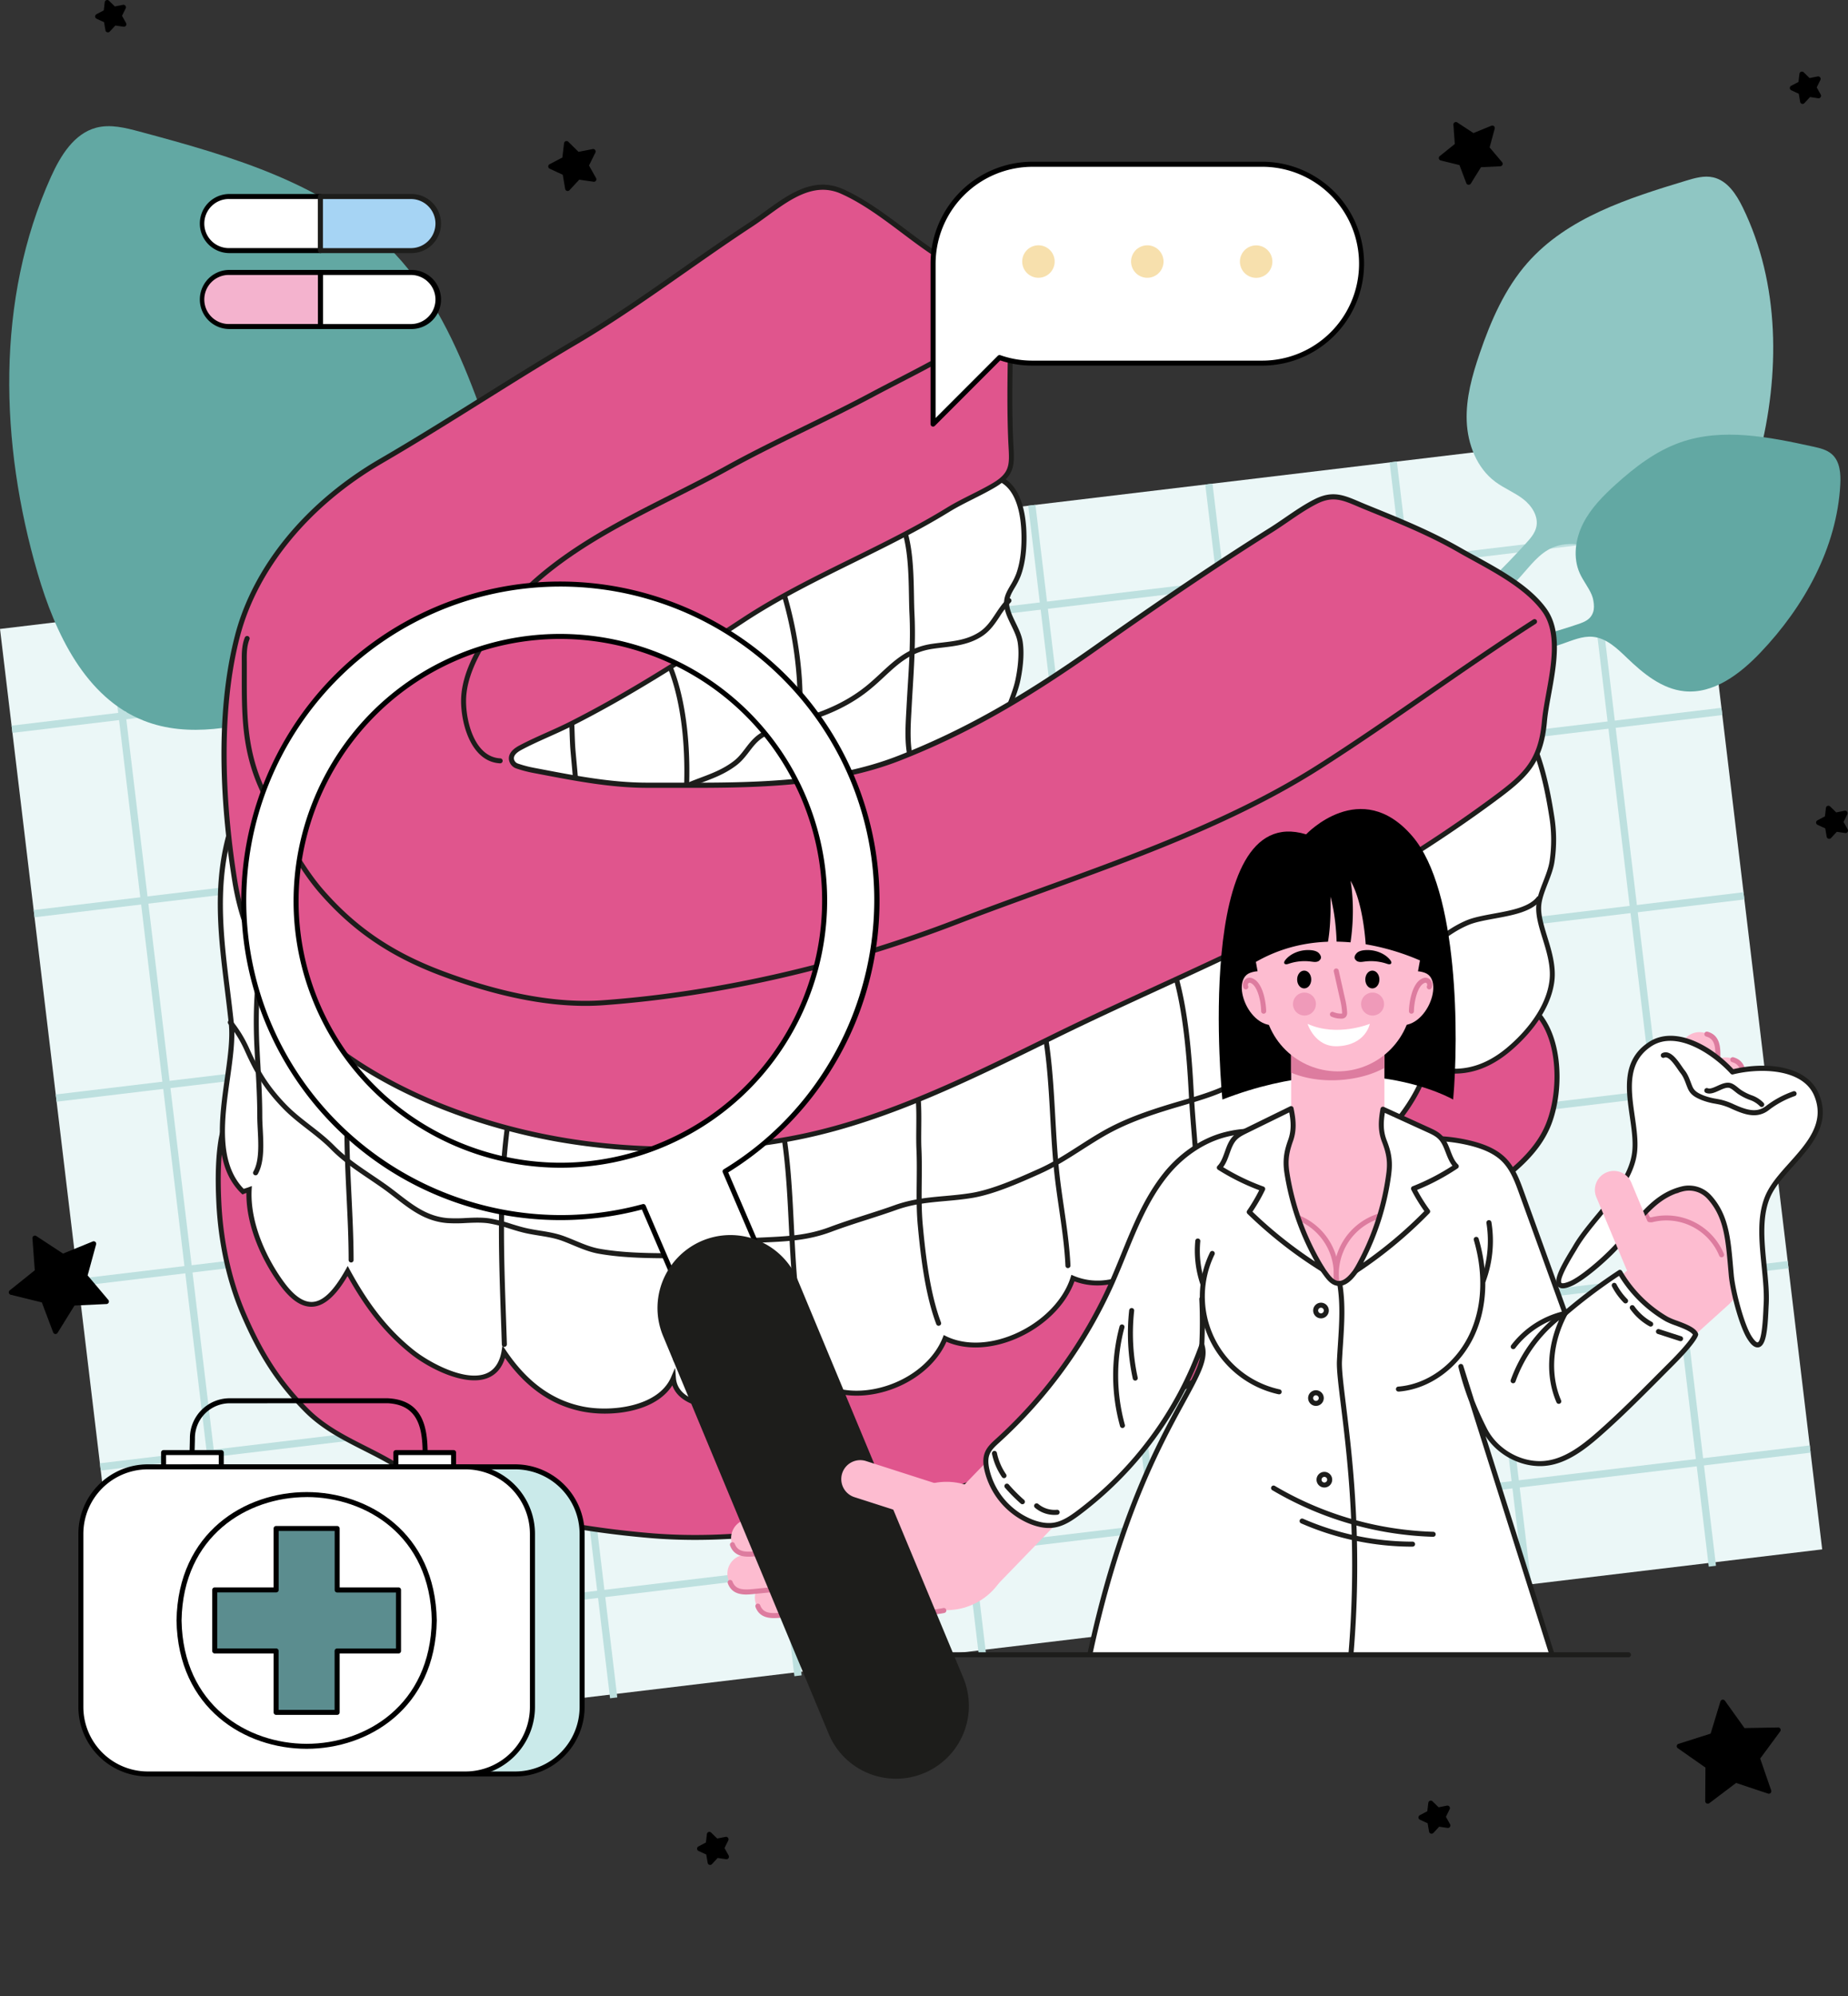 <?xml version="1.0" encoding="utf-8"?>
<svg xmlns="http://www.w3.org/2000/svg" data-name="Layer 1" viewBox="0 0 1485.36 1603.77">
  <rect x="0" y="0" width="1485.36" height="1603.77" fill="#333333" stroke="none"/>
  <defs>
    <clipPath id="a">
      <path d="M1420.39,549.06a21.31,21.31,0,0,0-17.73-17.12c-218.29-33.57-406.06,170.55-611.72,206a21.3,21.3,0,0,0-17.39,17.41c-23.16,135.79-72.7,216.37-62,348.15l-77.59-44-55.16,268.65,50.28,126.66,146.71-52.31,25.76-72.34,634.42-1.75c8.83-1.68,7.31-23.51,8.73-32.38C1475,1107.1,1452.28,720.05,1420.39,549.06Z" fill="none"/>
    </clipPath>
  </defs>
  <polygon points="1421.71 1438.97 1395.03 1430.1 1372.6 1447.05 1372.8 1418.93 1349.75 1402.83 1376.54 1394.33 1384.73 1367.44 1401.1 1390.3 1429.21 1389.77 1412.53 1412.4 1421.71 1438.97"/>
  <path d="M1372.6,1449.06a2,2,0,0,1-2-2l.18-27-22.18-15.5a2,2,0,0,1,.55-3.56l25.79-8.19,7.88-25.88a2,2,0,0,1,1.6-1.4,2,2,0,0,1,2,.82l15.75,22,27.05-.5h0a2,2,0,0,1,1.62,3.21l-16.06,21.77,8.84,25.57a2,2,0,0,1-2.53,2.57l-25.68-8.53-21.59,16.3A2,2,0,0,1,1372.6,1449.06Zm-18.35-45.54,19.7,13.76a2,2,0,0,1,.86,1.67l-.17,24,19.18-14.49a2,2,0,0,1,1.85-.3l22.81,7.59-7.86-22.72a2,2,0,0,1,.29-1.85l14.26-19.35-24,.45a2,2,0,0,1-1.68-.84l-14-19.54-7,23a2,2,0,0,1-1.32,1.33Z"/>
  <polygon points="1199.42 102.88 1195.05 118.88 1205.74 131.54 1189.18 132.33 1180.44 146.42 1174.58 130.91 1158.48 126.95 1171.41 116.58 1170.2 100.05 1184.07 109.14 1199.42 102.88"/>
  <path d="M1180.44,148.43h-.19a2,2,0,0,1-1.69-1.29l-5.49-14.52-15.07-3.7a2.06,2.06,0,0,1-1.49-1.52,2,2,0,0,1,.71-2l12.11-9.71-1.13-15.48a2,2,0,0,1,3.11-1.83l13,8.52,14.38-5.86a2,2,0,0,1,2.7,2.39l-4.09,15,10,11.85a2,2,0,0,1-1.44,3.31l-15.5.74-8.18,13.19A2,2,0,0,1,1180.44,148.43ZM1162.92,126l12.14,3a2,2,0,0,1,1.4,1.24l4.42,11.69,6.59-10.62a2,2,0,0,1,1.62-1l12.48-.6-8.06-9.54a2,2,0,0,1-.41-1.83l3.3-12.06L1184.82,111a2,2,0,0,1-1.86-.18L1172.51,104l.91,12.46a2,2,0,0,1-.75,1.72Z"/>
  <polygon points="477.3 144.01 464.83 142.19 456.25 151.44 454.13 139.01 442.69 133.72 453.85 127.85 455.35 115.34 464.37 124.14 476.74 121.7 471.16 133 477.3 144.01"/>
  <path d="M456.25,153.45a2.24,2.24,0,0,1-.57-.08,2,2,0,0,1-1.41-1.59l-1.95-11.39-10.48-4.85a2,2,0,0,1-.09-3.61L452,126.56l1.37-11.46a2,2,0,0,1,3.41-1.2L465,122l11.33-2.24a2,2,0,0,1,2.2,2.87l-5.12,10.35L479.06,143a2,2,0,0,1-2.05,3l-11.43-1.66-7.85,8.47A2.05,2.05,0,0,1,456.25,153.45Zm-9-19.85,7.74,3.58a2,2,0,0,1,1.13,1.49l1.44,8.41,5.8-6.26a2,2,0,0,1,1.77-.62l8.43,1.23L469.4,134a2,2,0,0,1,0-1.87l3.78-7.64-8.37,1.65a2,2,0,0,1-1.79-.54l-6.11-6-1,8.46a2,2,0,0,1-1.06,1.55Z"/>
  <polygon points="99.53 19.44 91.95 18.33 86.74 23.95 85.45 16.4 78.49 13.18 85.28 9.62 86.19 2.01 91.67 7.36 99.19 5.88 95.79 12.75 99.53 19.44"/>
  <path d="M86.74,26a1.93,1.93,0,0,1-.58-.08,2,2,0,0,1-1.41-1.59l-1.11-6.51-6-2.77a2,2,0,0,1-.09-3.61L83.4,8.33l.79-6.56A2,2,0,0,1,85.52.11a2,2,0,0,1,2.07.46l4.73,4.61L98.8,3.9A2,2,0,0,1,101,6.77l-2.92,5.92,3.22,5.77a2,2,0,0,1-2.05,3l-6.54-.95-4.49,4.84A2,2,0,0,1,86.74,26ZM83,13.07l3.25,1.5a2,2,0,0,1,1.14,1.49L88,19.59,90.47,17a2,2,0,0,1,1.77-.62l3.54.52L94,13.73A2,2,0,0,1,94,11.86l1.59-3.22-3.52.7a2,2,0,0,1-1.79-.54L87.7,6.3l-.42,3.56a2,2,0,0,1-1.07,1.54Z"/>
  <polygon points="1461.68 76.96 1454.1 75.86 1448.89 81.47 1447.6 73.92 1440.65 70.7 1447.43 67.14 1448.34 59.54 1453.82 64.89 1461.34 63.4 1457.95 70.27 1461.68 76.96"/>
  <path d="M1448.89,83.49a2.24,2.24,0,0,1-.57-.08,2,2,0,0,1-1.41-1.59l-1.12-6.51-6-2.78a2,2,0,0,1-.09-3.61l5.85-3.07.78-6.55a2,2,0,0,1,1.33-1.66,2,2,0,0,1,2.08.45l4.72,4.62,6.48-1.28a2,2,0,0,1,2.2,2.87l-2.93,5.91,3.22,5.77a2,2,0,0,1-.1,2.13,2,2,0,0,1-1.95.84l-6.53-1-4.49,4.84A2,2,0,0,1,1448.89,83.49Zm-3.7-12.9,3.25,1.51a2,2,0,0,1,1.14,1.48l.61,3.53,2.43-2.62a2,2,0,0,1,1.77-.63l3.54.52-1.74-3.13a2,2,0,0,1,0-1.87l1.59-3.21-3.52.69a2,2,0,0,1-1.79-.53l-2.57-2.5-.42,3.55a2,2,0,0,1-1.07,1.55Z"/>
  <rect fill="#ebf7f7" height="908.41" transform="rotate(-6.83 732.238 874.983)" width="1366.27" x="49.17" y="420.84"/>
  <rect fill="#bde0df" height="5.85" transform="rotate(-6.83 776.566 1245.343)" width="1366.27" x="93.52" y="1242.49"/>
  <rect fill="#bde0df" height="5.85" transform="rotate(-6.83 758.997 1097.31)" width="1366.27" x="75.78" y="1094.34"/>
  <rect fill="#bde0df" height="5.85" transform="rotate(-6.83 741.107 949.005)" width="1366.27" x="58.04" y="946.19"/>
  <rect fill="#bde0df" height="5.85" transform="rotate(-6.83 723.453 800.967)" width="1366.27" x="40.29" y="798.04"/>
  <rect fill="#bde0df" height="5.85" transform="rotate(-6.83 705.563 652.662)" width="1366.27" x="22.55" y="649.89"/>
  <rect fill="#bde0df" height="5.85" transform="rotate(-6.83 687.826 504.619)" width="1366.27" x="4.81" y="501.74"/>
  <rect fill="#bde0df" height="911.33" transform="rotate(-6.83 142.775 947.02)" width="5.85" x="139.86" y="491.45"/>
  <rect fill="#bde0df" height="911.33" transform="rotate(-6.83 290.902 929.287)" width="5.85" x="288.01" y="473.71"/>
  <rect fill="#bde0df" height="911.33" transform="rotate(-6.83 439.182 911.816)" width="5.85" x="436.16" y="455.96"/>
  <rect fill="#bde0df" height="911.33" transform="rotate(-6.83 587.319 893.916)" width="5.85" x="584.31" y="438.22"/>
  <rect fill="#bde0df" height="911.33" transform="rotate(-6.83 735.446 876.184)" width="5.85" x="732.45" y="420.48"/>
  <rect fill="#bde0df" height="911.33" transform="rotate(-6.83 883.331 858.269)" width="5.85" x="880.6" y="402.73"/>
  <rect fill="#bde0df" height="911.33" transform="rotate(-6.83 1025.942 841.385)" width="5.85" x="1022.94" y="385.69"/>
  <rect fill="#bde0df" height="911.33" transform="rotate(-6.83 1173.744 823.465)" width="5.85" x="1171.09" y="367.94"/>
  <rect fill="#bde0df" height="911.33" transform="rotate(-6.83 1322.196 805.92)" width="5.85" x="1319.24" y="350.2"/>
  <path d="M438.63,649c-31.2-10.06-83-61.82-107.82-87.42-5.74-5.92-11.7-12.2-13.85-20.17-3.64-13.46,4.82-27.48,15.59-36.34s23.91-14.43,34.83-23.1c23.12-18.33,33.85-49,34.05-78.51s-8.85-58.26-19.25-85.86c-15.46-41-34.61-81.61-64.63-113.57-52.67-56.07-131-78.36-205.31-98.3-11.42-3.06-23.46-6.13-34.89-3.13C59.47,107.33,48.63,125.14,41,142-3.6,240.84-.15,356.28,30.21,460.41c14.16,48.52,38.47,100.15,85.52,118.65,35.72,14,76,5.38,112.83-5.5,22.48-6.64,46.94-14,68.71-5.33,17.05,6.8,28.86,22.13,41.58,35.37,25.28,26.33,55.91,54.6,90.61,65.93C429.46,669.53,444.76,651,438.63,649Z" fill="#62a8a3"/>
  <path d="M1160.31,493.69c19.45-6.95,51-40.56,66.18-57.16,3.5-3.84,7.12-7.92,8.32-13,2-8.54-3.57-17.21-10.53-22.57s-15.34-8.62-22.38-13.87c-14.92-11.09-22.28-30.2-23-48.77s4.43-36.86,10.44-54.44c8.93-26.14,20.2-52.07,38.47-72.79,32.07-36.34,81-51.91,127.36-65.92,7.13-2.16,14.66-4.33,21.91-2.66,11.35,2.6,18.52,13.61,23.64,24.06,30,61.38,30.14,134.14,13.06,200.31-8,30.83-22.26,63.82-51.52,76.39-22.22,9.54-47.77,4.88-71.16-1.25-14.29-3.74-29.84-7.91-43.37-2-10.61,4.62-17.74,14.5-25.49,23.09-15.4,17.08-34.14,35.48-55.77,43.29C1166.48,506.41,1156.49,495.05,1160.31,493.69Z" fill="#8fc6c3"/>
  <path d="M1204,514.81c15.18,2.54,47.94-7.86,63.81-13.17,3.67-1.23,7.51-2.56,10.13-5.41,4.42-4.83,3.92-12.5,1.34-18.52s-6.85-11.17-9.53-17.14c-5.68-12.63-3.53-27.74,2.75-40.08s16.26-22.37,26.55-31.64c15.3-13.76,32-26.54,51.45-33.39,34.06-12,71.53-4.39,106.8,3.34,5.42,1.18,11.1,2.5,15.22,6.22,6.44,5.81,7.11,15.58,6.65,24.24-2.73,50.84-29.09,98.21-64.22,135.07-16.37,17.17-37.64,33.44-61.25,31-17.92-1.86-32.85-14.16-45.85-26.64-7.93-7.62-16.54-16-27.49-17.06-8.57-.84-16.8,3-25,5.78-16.22,5.52-35.09,10.69-52,7.92C1203.35,525.33,1201,514.31,1204,514.81Z" fill="#62a8a3"/>
  <polygon points="1483.35 667.27 1475.56 666.13 1470.21 671.9 1468.89 664.14 1461.75 660.84 1468.71 657.18 1469.65 649.37 1475.28 654.87 1483 653.34 1479.51 660.4 1483.35 667.27"/>
  <path d="M1470.21,673.91a1.87,1.87,0,0,1-.57-.08,2,2,0,0,1-1.41-1.59l-1.15-6.71-6.18-2.86a2,2,0,0,1-.09-3.61l6-3.17.81-6.76a2,2,0,0,1,3.4-1.2l4.88,4.76,6.68-1.32a2,2,0,0,1,2,.75,2,2,0,0,1,.2,2.11l-3,6.11,3.31,5.94a2,2,0,0,1-2,3l-6.74-1-4.63,5A2,2,0,0,1,1470.21,673.91Zm-3.92-13.18,3.44,1.59a2,2,0,0,1,1.14,1.49l.64,3.73,2.57-2.78a2,2,0,0,1,1.77-.62l3.75.55-1.85-3.31a2,2,0,0,1,0-1.88l1.68-3.39-3.72.73a2,2,0,0,1-1.8-.53l-2.71-2.65-.45,3.76a2,2,0,0,1-1.06,1.55Z"/>
  <polygon points="583.92 1491.66 576.13 1490.52 570.79 1496.29 569.46 1488.54 562.32 1485.23 569.29 1481.58 570.22 1473.77 575.85 1479.26 583.57 1477.74 580.09 1484.79 583.92 1491.66"/>
  <path d="M570.79,1498.31a1.9,1.9,0,0,1-.58-.09,2,2,0,0,1-1.41-1.59l-1.15-6.71-6.18-2.86a2,2,0,0,1-.09-3.61l6-3.16.81-6.77a2,2,0,0,1,3.41-1.2l4.87,4.76,6.68-1.32a2,2,0,0,1,2.2,2.87l-3,6.1,3.32,6a2,2,0,0,1-.1,2.12,2,2,0,0,1-2,.85l-6.74-1-4.63,5A2,2,0,0,1,570.79,1498.31Zm-3.92-13.19,3.44,1.59a2,2,0,0,1,1.13,1.49l.64,3.73,2.58-2.77a2,2,0,0,1,1.76-.63l3.75.55-1.84-3.31a2,2,0,0,1-.05-1.87l1.68-3.4-3.72.74a2,2,0,0,1-1.79-.54l-2.71-2.65-.46,3.77a2,2,0,0,1-1.06,1.54Z"/>
  <polygon points="1163.75 1466.56 1155.96 1465.42 1150.61 1471.19 1149.29 1463.43 1142.15 1460.13 1149.11 1456.47 1150.05 1448.66 1155.68 1454.15 1163.4 1452.63 1159.91 1459.68 1163.75 1466.56"/>
  <path d="M1150.61,1473.2a2.24,2.24,0,0,1-.57-.08,2,2,0,0,1-1.41-1.59l-1.15-6.71-6.18-2.86a2,2,0,0,1-1.17-1.78,2,2,0,0,1,1.08-1.83l6-3.17.81-6.76a2,2,0,0,1,3.41-1.2l4.87,4.76,6.68-1.32a2,2,0,0,1,2,.75,2,2,0,0,1,.2,2.12l-3,6.1,3.31,5.94a2,2,0,0,1-2,3l-6.74-1-4.63,5A2.05,2.05,0,0,1,1150.61,1473.2ZM1146.7,1460l3.43,1.59a2,2,0,0,1,1.14,1.48l.64,3.74,2.57-2.78a2,2,0,0,1,1.77-.62l3.75.54-1.85-3.3a2,2,0,0,1,0-1.88l1.68-3.39-3.72.73a2,2,0,0,1-1.8-.53l-2.71-2.65-.45,3.76a2,2,0,0,1-1.06,1.55Z"/>
  <path d="M201.49,913.77c-8.5-23.32-20.56-19.2-24,3-2.44,15.79-2.39,33.35-1.59,49.66,1.48,30,7.75,61.21,19.57,88.83,13.15,30.73,27.37,54,50.36,77.32,20.54,20.83,48,29.61,72.42,44.52,58,35.44,135.84,50.52,202.87,56.43,73.16,6.44,150.33-6.85,219.7-28.63,66.66-20.94,130.28-46.58,192.06-80.09,56.55-30.67,110.1-67.18,165.45-100a723.78,723.78,0,0,0,81.34-56.51c23.6-18.82,53.47-36,65-65.34,11.23-28.47,10.72-80.84-19.93-97.47-18.66-10.12-39.46-1.77-58.35,4.89-29.92,10.56-60.66,20.47-89.07,34.68-75.61,37.79-158.45,65.17-237,96.53-78.89,31.48-158.29,68.29-243.58,78.9-34.56,4.3-75.53,4.68-109.29-5.24-32.12-9.43-55-30.71-83.39-46.4-32-17.7-68.41-13.53-101.06-31.88-12.06-6.77-30.5-17.48-38.32-29.19" fill="#e0558d"/>
  <path d="M558.69,1237.16q-19.35,0-37.74-1.62c-86-7.57-154.56-26.66-203.74-56.71-8-4.89-16.5-9.2-24.72-13.36-16.77-8.5-34.11-17.29-48.08-31.47-21.87-22.18-36.58-44.76-50.78-77.94-11.32-26.46-18.15-57.42-19.73-89.52-1-20.53-.5-36.43,1.61-50.06,1.9-12.35,6.43-19.77,12.41-20.36,3.35-.31,9.8,1.44,15.47,17a2,2,0,1,1-3.79,1.38c-4-11-8.5-14.64-11.29-14.33s-7,4.9-8.83,17c-2.06,13.35-2.55,29-1.56,49.25,1.56,31.63,8.27,62.11,19.41,88.13,14,32.69,28.46,54.91,49.95,76.71,13.51,13.7,29.79,22,47,30.69,8.29,4.2,16.86,8.55,25,13.52,48.65,29.73,116.61,48.62,202,56.14,65.41,5.76,141.11-4.11,218.93-28.54,70.84-22.25,133.55-48.4,191.7-79.94,34.85-18.9,69.14-40.39,102.3-61.17,20.59-12.9,41.87-26.23,63.08-38.82a723.19,723.19,0,0,0,81.11-56.35c4.66-3.71,9.65-7.43,14.48-11,20.09-15,40.85-30.44,49.94-53.48,11.48-29.11,9.8-79.32-19-95-16.87-9.15-35.58-2.5-53.68,3.94l-3,1.08q-6.93,2.44-13.91,4.87c-25.08,8.73-51,17.75-74.93,29.71-53.13,26.56-110.53,48.24-166,69.22-23.46,8.86-47.72,18-71.16,27.38-12,4.77-24.13,9.75-35.91,14.57-66.63,27.25-135.53,55.42-208.16,64.46-24.15,3-70.58,6.31-110.11-5.3-21.51-6.32-39.22-18.07-56.36-29.44-8.78-5.83-17.87-11.85-27.44-17.14-15.55-8.6-31.86-11.88-49.13-15.37s-35.15-7.08-51.94-16.51c-9.91-5.57-30.55-17.17-39-29.84a2,2,0,1,1,3.35-2.23c7.92,11.87,28,23.14,37.62,28.56,16.24,9.12,33.79,12.66,50.77,16.08,16.81,3.38,34.19,6.89,50.28,15.79,9.71,5.36,18.86,11.43,27.72,17.31,17.66,11.71,34.34,22.77,55.27,28.92,38.83,11.41,84.63,8.13,108.48,5.17,72.09-9,140.74-37,207.13-64.19,11.79-4.82,24-9.8,35.94-14.58,23.47-9.37,47.75-18.54,71.23-27.41,55.4-20.94,112.7-42.59,165.65-69,24.14-12.07,50.2-21.15,75.41-29.92q7-2.42,13.89-4.86l3-1.07c18-6.42,38.5-13.7,57-3.69,30.76,16.69,32.88,69.48,20.85,100-9.51,24.11-30.75,39.93-51.28,55.23-5,3.74-9.77,7.27-14.38,11a729.07,729.07,0,0,1-81.56,56.67c-21.17,12.56-42.43,25.88-63,38.77-33.21,20.81-67.56,42.33-102.52,61.29-58.38,31.66-121.32,57.91-192.42,80.24C677.66,1226.85,615.26,1237.16,558.69,1237.16Z" fill="#1d1d1b"/>
  <path d="M1226.24,585.73c11.84,20.54,17.36,47.18,20.94,69.92a117.16,117.16,0,0,1,.21,36.81c-1.82,11.4-9.59,23.81-10.57,34.72-1.55,17.08,13.38,39.33,10.49,61.29-2.82,21.46-18.94,41.62-35.42,55.22-19.89,16.41-41,21.14-65.14,13-7.72,33.08-60.66,101.73-100.77,65.34-11.37,36.12-46.38,72.15-86.19,47.86-14.56,34.43-57.84,73.36-97.4,56.88-11.9,38-66.91,65.83-102.73,48.49-14.58,37.27-72.75,58-106.36,33.11-16,21.93-109,36.67-112-1.25-10.79,25.24-49.67,29.6-73.17,24.8-27.94-5.71-47.8-23-63.12-45.86-7.31,39.15-56.53,13.66-73.51.13-22.54-18-38.13-39.47-52.1-65.17-13.7,24.26-30.09,40.09-51.92,11.25-15.84-20.94-28.61-50.4-27.28-76.68-1.16.44-3.34,1-4.82,1.64-33.38-32.44-5.48-97.3-9.42-135.17-5.13-49.32-15.43-98-2.83-147.59,8-31.35,25.37-25.47,50-16.19,27.17,10.24,29.64-19.35,44.81-36.56,17.18-19.49,42-17.26,65.42-25.46,35-12.26,64.6-38.3,97.81-54.55,69.23-33.88,133.3-75.32,204.27-106.49,26.67-11.71,51.93-22.22,79.42-31.28,22.4-7.37,41.09-19.56,65-21.39,24.77-1.91,32.16,22.08,33.1,44,.5,11.75-.43,24.55-4.32,35.12-3.51,9.51-10.09,14.92-9.55,23.57.64,10.16,9.32,20.14,10.92,30.47,1.51,9.74.07,21.58-1.9,30.85-4.23,19.87-20.35,41.6-9.1,60.53,40,67.2,132.93,51,195.42,26.92,39.43-15.22,80-28,120.43-40.63,12.44-3.88,25.53-5,37.88-9.2,11.38-3.87,19.91-9.7,32.24-10.53C1205.91,573,1219.39,574.41,1226.24,585.73Z" fill="#fff"/>
  <path d="M486.18,1135.71a94,94,0,0,1-18.48-1.77c-24.51-5-44.77-19.09-61.82-43-2.5,8.23-7.31,13.71-14.32,16.33-18.33,6.82-47.35-8.31-61.34-19.45-19.82-15.79-35.61-35.21-50.89-62.65-6.5,11-16,23.84-27.89,24.64-8.49.56-16.87-4.76-25.59-16.28-13.86-18.31-28.14-47.34-27.78-75.09-.69.22-1.38.45-1.93.69l-1.23.52-1-.93c-23.07-22.42-17.82-59.7-13.18-92.59,2.28-16.21,4.44-31.53,3.16-43.81-1-9.13-2.1-18.4-3.21-27.36-4.88-39.42-9.93-80.19.43-120.94,3-12,7.69-19.43,14.23-22.84,10.25-5.35,23.94-.19,38.42,5.27,17.51,6.59,23.58-4.48,31.26-18.51,3.3-6,6.71-12.25,11.33-17.5,12.21-13.85,27.78-17.06,44.26-20.45a170.51,170.51,0,0,0,22-5.58c20.36-7.13,39.26-19.22,57.54-30.91,12.91-8.26,26.26-16.8,40.06-23.55,29.36-14.37,58.29-30.38,86.26-45.86,37.94-21,77.17-42.69,118.08-60.66,24.32-10.68,50.79-21.86,79.6-31.35,7.46-2.46,14.62-5.5,21.54-8.44,14.27-6.07,27.76-11.81,44-13.05,8.49-.65,15.64,1.55,21.26,6.53,10.58,9.38,13.45,26.6,14,39.39.42,9.74,0,23.87-4.44,35.9a59.4,59.4,0,0,1-4.9,9.75c-2.59,4.42-4.83,8.24-4.53,13,.31,5,2.75,10,5.32,15.29,2.35,4.84,4.78,9.84,5.58,15,1.76,11.35-.45,24.66-1.92,31.58-1.29,6.08-3.69,12.37-6,18.45-5.52,14.49-10.74,28.18-3.34,40.63,43.9,73.8,149.57,42.81,193,26.07,38.46-14.85,77.35-27.2,120.55-40.68a182.79,182.79,0,0,1,18.11-4.31,157.65,157.65,0,0,0,19.72-4.87c3.62-1.23,7-2.68,10.25-4.09,7.12-3.06,13.83-6,22.51-6.54,16.09-1.09,27.23,3.28,33.12,13l0,0c12.26,21.27,17.76,48.91,21.18,70.61a118.86,118.86,0,0,1,.21,37.44c-.89,5.6-3.15,11.38-5.33,17-2.43,6.24-4.73,12.14-5.23,17.61-.67,7.4,2,16.11,4.84,25.33,3.41,11.09,7.27,23.67,5.65,36-3.56,27-26.46,48.53-36.14,56.51-20.21,16.68-41.49,21.29-65,14.07-6.72,24.41-34.07,63.67-64.29,73.1-13.61,4.24-26,1.94-36.94-6.85-8.44,24.25-25.68,44.19-44.55,51.27-13.59,5.1-28,3.71-41.68-4-12.89,28.42-44.94,59.95-78.71,59.95a52.51,52.51,0,0,1-18.38-3.3c-6.73,18.86-24.34,36.3-46.5,45.88-20,8.65-40.41,9.58-56.41,2.66-8,18.24-26.76,33.46-49.52,40-21.38,6.16-42.22,3.64-57.53-6.87-14.35,16.11-64.46,26.5-92.25,18.62-11.1-3.14-18.25-8.87-21-16.73C529.93,1129.53,506.75,1135.71,486.18,1135.71ZM403.9,1080.9l2.75,4.09c17,25.24,37.19,40,61.85,45,22.55,4.61,60.69.29,70.92-23.61l3.22-7.51.64,8.15c.72,9.11,7.19,15.47,19.24,18.88,29,8.22,78.65-4.3,89.15-18.67l1.19-1.64,1.63,1.21c14.43,10.69,34.7,13.37,55.6,7.35,22.39-6.44,40.66-21.6,47.69-39.57l.79-2,2,1c15.22,7.36,35.26,6.69,55-1.85,21.9-9.48,39.12-26.88,44.93-45.43l.66-2.1,2,.85c39,16.23,80.77-22.71,94.76-55.82l.91-2.15,2,1.22c13.41,8.18,26.92,9.81,40.16,4.84,18.48-6.94,35.39-27.18,43.06-51.58l1-3,2.33,2.11c10.35,9.38,22.24,12.06,35.36,8,29.32-9.15,56.8-49.57,62.1-72.28l.5-2.16,2.1.7c22.9,7.66,43.58,3.51,63.22-12.69,9.31-7.69,31.34-28.33,34.7-53.93,1.52-11.51-2-23.11-5.5-34.34-3-9.61-5.74-18.68-5-26.87.55-6,3.06-12.48,5.49-18.71,2.1-5.4,4.28-11,5.11-16.15a115.61,115.61,0,0,0-.21-36.17c-3.37-21.35-8.77-48.51-20.69-69.21-5-8.32-14.93-12.07-29.39-11-8,.54-14.4,3.3-21.18,6.22-3.34,1.44-6.78,2.92-10.55,4.2a160.42,160.42,0,0,1-20.22,5,176.47,176.47,0,0,0-17.71,4.21c-43.13,13.45-82,25.78-120.3,40.58-26.85,10.37-67.23,22.41-107,20.93-42.05-1.57-72.64-18-90.92-48.7-8.39-14.11-2.58-29.37,3-44.11,2.37-6.22,4.6-12.09,5.83-17.86,1.42-6.65,3.54-19.41,1.88-30.12-.71-4.57-3-9.29-5.22-13.86-2.63-5.42-5.36-11-5.72-16.79-.37-6,2.27-10.51,5.08-15.3a56.44,56.44,0,0,0,4.59-9.1c4.2-11.41,4.6-25,4.2-34.33-.52-12-3.13-28.11-12.66-36.56-4.77-4.23-10.91-6.08-18.28-5.53-15.55,1.2-28.74,6.8-42.71,12.74-7,3-14.23,6.06-21.85,8.57-28.65,9.43-55,20.57-79.24,31.21-40.74,17.89-79.89,39.55-117.75,60.5-28,15.5-57,31.53-86.44,46-13.59,6.65-26.84,15.13-39.66,23.32-18.47,11.82-37.57,24-58.37,31.32a174.32,174.32,0,0,1-22.53,5.72c-15.8,3.26-30.73,6.33-42,19.17-4.33,4.91-7.63,10.94-10.82,16.77-7.58,13.86-15.42,28.18-36.21,20.35-16-6-27.08-9.67-35.14-5.47-5.46,2.85-9.45,9.48-12.19,20.26-10.17,40-5.17,80.4-.33,119.45,1.11,9,2.26,18.27,3.21,27.44,1.33,12.78-.86,28.33-3.18,44.79-4.43,31.49-9.45,67.12,11.1,88.24l2-.63c.64-.2,1.23-.38,1.66-.54l2.88-1.09-.16,3.07c-1.39,27.53,13,57,26.88,75.36,7.73,10.21,15.15,15.12,22.11,14.69,8.46-.56,16.86-8.74,26.45-25.71l1.78-3.17,1.74,3.2c15.56,28.62,31.47,48.53,51.59,64.56,11.22,8.94,40,25.31,57.43,18.82,6.79-2.53,11.11-8.5,12.84-17.75Z" fill="#1d1d1b"/>
  <path d="M528.49,653.93a2,2,0,0,1-1.73-3c9.5-16,22.63-21,36.53-26.22,8.69-3.27,17.68-6.65,26.12-13,4-3,6.73-6.59,9.62-10.38,3.65-4.79,7.43-9.75,13.85-13.28,9.77-5.37,20.81-8.68,30.33-11.21,21.53-5.71,39.69-14.63,54-26.49,3.85-3.19,7.38-6.47,10.79-9.64,11.49-10.65,22.34-20.72,41.18-23.46,2.65-.39,5.29-.7,7.92-1,10.71-1.26,20.83-2.45,30.14-8.54,5.72-3.74,9.21-9,12.9-14.56,2.74-4.12,5.57-8.38,9.4-12.07a2,2,0,1,1,2.8,2.9,65.88,65.88,0,0,0-8.84,11.4c-3.76,5.66-7.65,11.5-14.05,15.7-10.1,6.61-21.18,7.91-31.88,9.17-2.59.3-5.2.61-7.81,1-17.6,2.57-27.53,11.77-39,22.43-3.45,3.21-7,6.52-11,9.79-14.74,12.24-33.42,21.42-55.52,27.29-9.28,2.46-20,5.68-29.42,10.84-5.67,3.12-9,7.53-12.59,12.19-2.93,3.84-6,7.81-10.39,11.15-8.91,6.72-18.17,10.21-27.13,13.58-13.22,5-25.7,9.67-34.48,24.5A2,2,0,0,1,528.49,653.93Z" fill="#1d1d1b"/>
  <path d="M546.63,1010.91h-2c-21.17,0-43.07-.06-63.45-3.67-7.22-1.28-14-4.1-20.56-6.83-2.79-1.16-5.68-2.36-8.56-3.43-6-2.23-12.25-3.24-18.83-4.31-3.38-.55-6.88-1.11-10.33-1.86-4.4-.95-8.79-2.3-13-3.62a116.88,116.88,0,0,0-17-4.32c-5.87-.86-12.11-.57-18.14-.3a123.17,123.17,0,0,1-15,.09c-17.5-1.31-29.43-10.53-42-20.29-3.1-2.4-6.3-4.87-9.58-7.22-4-2.84-8-5.54-11.87-8.16-10.81-7.29-21-14.17-30.44-23.73-5.91-6-12.48-11.06-18.82-16-6.75-5.22-13.72-10.62-20-17.17-15.18-15.75-22.68-29-30.5-46.46a95.82,95.82,0,0,0-13-21,2,2,0,1,1,3.16-2.5A99.72,99.72,0,0,1,200.15,842c7.65,17.09,15,30,29.73,45.32,6.11,6.34,13,11.64,19.59,16.77,6.45,5,13.12,10.16,19.22,16.34,9.15,9.26,19.19,16,29.83,23.21,3.9,2.63,7.94,5.35,12,8.23,3.35,2.39,6.58,4.89,9.7,7.3,12.13,9.38,23.6,18.24,39.89,19.47a123.5,123.5,0,0,0,14.52-.1c6.23-.28,12.67-.58,18.92.34a118.93,118.93,0,0,1,17.59,4.46c4.16,1.28,8.48,2.61,12.7,3.52,3.35.73,6.79,1.29,10.12,1.83,6.49,1,13.19,2.14,19.59,4.51,2.95,1.09,5.88,2.31,8.71,3.48,6.65,2.77,12.93,5.39,19.71,6.59,20,3.55,41.76,3.58,62.76,3.6h1.94c11,0,20.84-3,31.29-6.14,9.39-2.84,19.1-5.77,29.56-6.29l6.26-.29c18.86-.87,35.14-1.62,53-8.31,9.57-3.58,19.37-6.73,28.85-9.78,7.71-2.48,15.68-5,23.4-7.8,14-5,26.81-6.16,40.32-7.37,6.9-.62,14-1.26,21.39-2.46,17.15-2.82,37.38-11.87,53.64-19.15L835,939c11.26-5,22.06-11.95,32.5-18.63,5.92-3.78,12-7.69,18.16-11.22,17.2-9.89,35.19-16.27,56.91-22.81,2.19-.66,4.48-1.33,6.83-2,15.78-4.63,33.66-9.88,45.71-18.08a196.74,196.74,0,0,0,18-14.36c8.65-7.49,17.6-15.22,29.45-20.81,35.94-17,63.43-30.93,89.84-56.4l1.86-1.79c13.2-12.76,26.85-25.95,44.15-33.35,6.07-2.6,13.95-4,22.28-5.56,13.88-2.54,28.23-5.17,34.57-13.28a2,2,0,1,1,3.17,2.48c-7.28,9.32-22.4,12.08-37,14.76-8.1,1.48-15.76,2.88-21.42,5.3-16.61,7.11-30,20-42.94,32.54l-1.86,1.8c-26.85,25.9-54.62,40-90.91,57.14-11.35,5.35-19.7,12.57-28.53,20.21a200.21,200.21,0,0,1-18.4,14.65c-12.57,8.55-30.77,13.9-46.84,18.61-2.34.69-4.62,1.36-6.8,2-21.45,6.45-39.2,12.74-56.07,22.45-6,3.47-12.11,7.36-18,11.12-10.56,6.76-21.49,13.75-33,18.91L836,943c-16.47,7.37-37,16.53-54.63,19.44-7.49,1.23-14.7,1.88-21.68,2.5-13.25,1.19-25.76,2.31-39.33,7.16-7.78,2.77-15.78,5.35-23.52,7.84-9.43,3-19.19,6.17-28.67,9.71-18.45,6.91-35,7.68-54.22,8.56l-6.25.29c-10,.5-19.44,3.36-28.59,6.12C568.81,1007.7,558.18,1010.91,546.63,1010.91Z" fill="#1d1d1b"/>
  <path d="M731.84,611a2,2,0,0,1-2-1.53c-2.89-11.58-2.09-25.7-1.39-38.16l.2-3.69c.27-5.08.58-10.17.89-15.27C730.76,533,732,513,731,493.17c-.21-4.13-.3-9-.39-14.07-.38-21.34-.9-50.56-11.61-64.31a2,2,0,1,1,3.17-2.48c11.55,14.82,12.08,44.82,12.47,66.72.09,5.07.17,9.87.38,13.93,1,20-.19,40.17-1.37,59.64-.31,5.09-.62,10.17-.89,15.23l-.2,3.71c-.69,12.17-1.46,26,1.28,37a2,2,0,0,1-1.47,2.44A2.05,2.05,0,0,1,731.84,611Z" fill="#1d1d1b"/>
  <path d="M641.47,642.63a2.08,2.08,0,0,1-.6-.09,2,2,0,0,1-1.33-2.52c2.58-8.29,2-18.56,1.46-28.49-.27-4.9-.52-9.52-.42-13.89l.1-4c.38-15.65.78-31.82-.19-47.83a313.93,313.93,0,0,0-16.74-81.87,2,2,0,0,1,3.8-1.34,318.88,318.88,0,0,1,17,83c1,16.18.58,32.44.2,48.17l-.1,4c-.1,4.21.15,8.76.41,13.56.57,10.29,1.16,20.93-1.63,29.92A2,2,0,0,1,641.47,642.63Z" fill="#1d1d1b"/>
  <path d="M550,658.45l-.23,0A2,2,0,0,1,548,656.2c4.59-39.32,2.67-97.79-17.82-133.19a2,2,0,0,1,3.49-2c21,36.25,23,95.75,18.33,135.68A2,2,0,0,1,550,658.45Z" fill="#1d1d1b"/>
  <path d="M463,670.87h-.22a2,2,0,0,1-1.79-2.21c1.9-18,.11-37.56-1.63-56.48q-.4-4.32-.77-8.53c-.41-4.69-.57-9.51-.75-14.62-.36-10.76-.74-21.88-3.56-31.43a2,2,0,0,1,3.87-1.14c3,10,3.34,21.42,3.72,32.43.17,5,.33,9.83.73,14.41.24,2.8.51,5.64.77,8.51,1.75,19.11,3.57,38.88,1.63,57.27A2,2,0,0,1,463,670.87Z" fill="#1d1d1b"/>
  <path d="M1145.31,846a2,2,0,0,1-2-2v-42.8c0-23.7,0-48.21-2.25-71.71-.61-6.25-1.38-12.65-2.19-19.42-2.23-18.44-4.53-37.51-3.47-54.85a2.06,2.06,0,0,1,2.14-1.89,2,2,0,0,1,1.88,2.14c-1,17,1.24,35.85,3.44,54.12.82,6.79,1.6,13.21,2.21,19.51,2.28,23.7,2.27,48.3,2.27,72.1V844A2,2,0,0,1,1145.31,846Z" fill="#1d1d1b"/>
  <path d="M1049.29,914.89h0a2,2,0,0,1-2-2c0-16.82-1.13-33.91-2.24-50.44-.63-9.35-1.28-19-1.71-28.53-.83-18.41-3-36.28-5.92-57.45-.64-4.58-1-10.09-1.34-15.92-.94-15.3-2-32.64-8.74-41.91a2,2,0,1,1,3.26-2.36c7.42,10.21,8.53,28.17,9.5,44,.36,5.75.69,11.18,1.31,15.62,3,21.28,5.11,39.25,5.95,57.82.43,9.46,1.08,19.11,1.71,28.44,1.11,16.59,2.26,33.75,2.25,50.72A2,2,0,0,1,1049.29,914.89Z" fill="#1d1d1b"/>
  <path d="M962.3,960.08a2,2,0,0,1-2-2c0-16.54-1.35-33.15-2.65-49.22-.79-9.71-1.6-19.76-2.12-29.76-1.73-33.45-5.18-75.82-16.57-106.72a2,2,0,1,1,3.77-1.39c11.52,31.22,15,72.07,16.82,107.91.51,9.93,1.33,20,2.11,29.64,1.31,16.14,2.66,32.83,2.66,49.54A2,2,0,0,1,962.3,960.08Z" fill="#1d1d1b"/>
  <path d="M858.37,1018.82a2,2,0,0,1-2-1.92c-.73-15.51-3-31-5.16-46-1.37-9.38-2.78-19.07-3.81-28.72-1.55-14.54-2.4-29.73-3.22-44.42-1.52-27.28-3.1-55.49-9.23-81.61a2,2,0,0,1,3.92-.92c6.22,26.47,7.8,54.85,9.33,82.3.82,14.65,1.66,29.79,3.2,44.22,1,9.58,2.43,19.23,3.79,28.57,2.19,15.07,4.46,30.66,5.2,46.36a2,2,0,0,1-1.92,2.11Z" fill="#1d1d1b"/>
  <path d="M754.44,1065.14a2,2,0,0,1-1.89-1.3c-8.8-23.34-12.45-53.17-14.86-79.27-1.09-11.78-1-23.78-.86-35.4.08-8.53.17-17.34-.23-26-.23-5.23-.18-10.8-.13-16.7.14-15,.28-30.45-4.26-42.62a2,2,0,0,1,3.78-1.4c4.79,12.86,4.65,28.72,4.51,44.06-.06,5.84-.11,11.36.13,16.48.4,8.75.31,17.62.23,26.2-.12,11.51-.23,23.42.84,35,2.38,25.83,6,55.33,14.62,78.22a2,2,0,0,1-1.88,2.72Z" fill="#1d1d1b"/>
  <path d="M651.63,1101.29a2,2,0,0,1-1.91-1.39C637.94,1063.72,636,1024,634.11,985.63c-1.48-30.14-3-61.31-9.3-90.4a2,2,0,1,1,3.94-.85c6.36,29.42,7.9,60.75,9.38,91,1.88,38.13,3.81,77.56,15.42,113.22a2,2,0,0,1-1.29,2.54A2,2,0,0,1,651.63,1101.29Z" fill="#1d1d1b"/>
  <path d="M543.18,1094.51a2,2,0,0,1-1.95-1.52c-4-16-3.91-33.89-3.82-51.16.06-10.78.11-21-.75-30.75-3-34.45-4.53-71-4.53-111.76a2,2,0,0,1,4,0c0,40.63,1.47,77.07,4.51,111.41.88,10,.82,20.72.77,31.12-.09,17-.19,34.63,3.7,50.16a2,2,0,0,1-1.47,2.44A2.05,2.05,0,0,1,543.18,1094.51Z" fill="#1d1d1b"/>
  <path d="M405.36,1082.09a2,2,0,0,1-2-2q-.35-10.89-.74-21.8c-2.23-64.18-4.53-130.55,11-195.63a2,2,0,1,1,3.91.94c-15.36,64.54-13.06,130.64-10.84,194.55q.38,10.9.73,21.82a2,2,0,0,1-1.95,2.08Z" fill="#1d1d1b"/>
  <path d="M282.22,1014.3a2,2,0,0,1-2-2c0-16.46-.8-33.15-1.65-50.82-2.29-47.62-4.66-96.86,9.66-140.72A2,2,0,1,1,292,822c-14.08,43.15-11.73,92-9.46,139.28.85,17.72,1.66,34.45,1.66,51A2,2,0,0,1,282.22,1014.3Z" fill="#1d1d1b"/>
  <path d="M205.4,944.26a2,2,0,0,1-1-.27,2,2,0,0,1-.74-2.75c4.82-8.39,4.11-22,3.49-34-.19-3.77-.38-7.32-.37-10.5,0-13.64-.76-27.56-1.51-41-.26-4.7-.52-9.38-.75-14-2.26-46.33,2.74-83.1,14.87-109.3a2,2,0,0,1,3.66,1.69c-11.86,25.6-16.74,61.74-14.5,107.41.22,4.66.48,9.34.74,14,.75,13.51,1.53,27.48,1.51,41.24,0,3.08.18,6.58.38,10.29.65,12.54,1.38,26.76-4,36.18A2,2,0,0,1,205.4,944.26Z" fill="#1d1d1b"/>
  <path d="M1241.29,490.32c-15.5-21.47-46-35.55-68.47-48.46-24.41-14-49.31-23.91-75.22-34.44-15.48-6.3-24.46-12.26-39.89-4.53-12.49,6.25-24.23,15.56-36.11,23-47.75,29.94-95.11,62.38-141.45,95.1-50.24,35.46-99.31,65.39-157.31,88.11-62.39,24.44-135.18,21.7-202.33,21.78-31.31,0-61.56-6.29-91.8-12a94,94,0,0,1-13-3.44,6.84,6.84,0,0,1-4.48-4.76c-.66-2.71.29-6.34,6.92-9.89,13.07-7,27.22-12.39,40.67-19.2,48.87-24.73,93.84-54,139.15-83.72,51.59-33.86,111.58-56.06,163.89-88.2,11.93-7.32,25-12.72,37-19.81,16.43-9.7,14.32-18.08,13.54-35.53-1.57-35.05,0-69.26,0-104.16-20.82-16.31-40.65-32.84-62.45-47.41-23.74-15.88-46.91-37.22-73-48.9-27.75-12.43-51.09,11.89-73.69,26.68-46.78,30.59-91.78,65.56-140.74,94.33-52.75,31-103.29,64.74-156.51,95.68-52.72,30.66-99.25,79.65-115.1,140-16,61-12.22,135.31-2.26,197.15,9.5,58.94,42.21,107.09,90.29,140.82C328.2,883,390,904.81,448.23,915.24c63.46,11.35,135.82,10.75,198.34-2.6,69.6-14.86,137.21-48.78,201.06-80.12,82.59-40.55,169.68-75.44,248.57-121.88A1189.65,1189.65,0,0,0,1199.54,643c25.74-19,38.8-30,41.75-63.28C1243.61,553.54,1258.06,513.55,1241.29,490.32Z" fill="#e0558d"/>
  <path d="M541.12,925.26a534.3,534.3,0,0,1-93.24-8c-64.47-11.54-124.86-35.36-170-67.07C227.52,814.85,196,765.69,186.71,708c-8.62-53.51-15.22-131.29,2.3-198,14.54-55.32,56.83-106.78,116-141.21,27.68-16.09,55.07-33.21,81.56-49.78,24.4-15.25,49.62-31,74.94-45.89,30-17.65,59-37.94,87-57.56,17.49-12.26,35.59-24.93,53.63-36.73,4.11-2.69,8.17-5.64,12.48-8.77,19.38-14.1,39.42-28.67,63.13-18.05,17.61,7.88,33.95,20.16,49.76,32,7.71,5.79,15.68,11.78,23.52,17,17,11.37,33.16,24.19,48.77,36.59q6.86,5.46,13.8,10.92a2,2,0,0,1,.77,1.58c0,11.67-.17,23.44-.35,34.82-.34,22.59-.69,46,.35,69.25.07,1.54.15,3,.23,4.43.79,14.63,1.27,23.46-14.76,32.92-5.71,3.37-11.72,6.4-17.54,9.33-6.48,3.26-13.18,6.63-19.42,10.47-24.39,15-50.85,28-76.45,40.61-29.44,14.5-59.88,29.5-87.39,47.56-50.15,32.92-92.25,60-139.35,83.83-6.13,3.1-12.48,5.94-18.61,8.69-7.34,3.29-14.93,6.68-22,10.48-4.56,2.45-6.55,5-5.91,7.65a4.81,4.81,0,0,0,3.17,3.32,90.61,90.61,0,0,0,12.7,3.37l7.84,1.49c27,5.15,55,10.47,83.32,10.47h3.25l16,0c62.14.18,126.43.35,182.64-21.67,51-20,97.91-46.26,156.87-87.88,55.48-39.15,100.45-69.39,141.55-95.15,4.17-2.62,8.43-5.53,12.54-8.35,7.65-5.24,15.55-10.65,23.74-14.75,14.27-7.14,23.34-3.27,35.88,2.08,1.8.77,3.68,1.57,5.67,2.38l3.51,1.43c25,10.14,48.53,19.71,72,33.13,3.8,2.18,7.81,4.38,12,6.65,20.62,11.33,44,24.17,57.15,42.39,13,18,8.1,45,3.76,68.77-1.44,7.91-2.8,15.38-3.38,21.94-3,34.07-16.68,45.62-42.57,64.72-31,22.85-64.84,45-103.51,67.79-52.54,30.93-109.54,57.13-164.66,82.46-27.72,12.74-56.39,25.92-84,39.49l-6.68,3.29c-62.65,30.78-127.42,62.6-194.84,77C613.81,921.69,577.56,925.26,541.12,925.26ZM661.48,152.47c-15.75,0-30.27,10.57-44.43,20.86-4.15,3-8.44,6.15-12.64,8.89-18,11.77-36,24.42-53.52,36.65-28.09,19.67-57.12,40-87.3,57.74-25.27,14.85-50.47,30.6-74.84,45.84-26.52,16.58-53.94,33.72-81.68,49.84-58.29,33.89-99.9,84.47-114.16,138.75-18.26,69.49-9.23,152.83-2.22,196.32,9.12,56.59,40.05,104.83,89.46,139.49,44.72,31.39,104.54,55,168.44,66.4,64.12,11.48,136.13,10.54,197.56-2.58,66.93-14.29,131.48-46,193.9-76.67l6.69-3.29c27.71-13.6,56.39-26.79,84.13-39.54,55-25.29,111.95-51.45,164.31-82.27,38.55-22.69,72.29-44.79,103.16-67.56,25.62-18.9,38.07-29.43,41-61.84.59-6.74,2-14.3,3.43-22.3,4.19-23,8.94-49.07-3.06-65.7-12.62-17.48-35.58-30.08-55.83-41.21-4.16-2.28-8.2-4.5-12-6.68-23.18-13.29-46.64-22.81-71.46-32.9l-3.52-1.43c-2-.82-3.91-1.63-5.73-2.41-12-5.11-19.9-8.5-32.5-2.18-7.94,4-15.73,9.31-23.26,14.47-4.15,2.84-8.44,5.78-12.68,8.44-41,25.72-85.95,55.92-141.36,95C822.06,564.45,774.89,590.87,723.58,611c-56.92,22.3-121.59,22.12-184.12,21.95q-9.54,0-19,0h-.26c-28.71,0-56.85-5.36-84.07-10.54l-7.84-1.49a97.11,97.11,0,0,1-13.25-3.51,8.89,8.89,0,0,1-5.79-6.2c-.77-3.18,0-7.88,7.93-12.14,7.22-3.86,14.87-7.29,22.27-10.61,6.1-2.72,12.4-5.55,18.44-8.6,46.91-23.75,88.92-50.76,139-83.61,27.72-18.2,58.27-33.24,87.83-47.8,25.5-12.56,51.88-25.55,76.11-40.43,6.39-3.93,13.16-7.34,19.72-10.64,5.76-2.9,11.71-5.89,17.3-9.2,13.93-8.21,13.57-14.8,12.79-29.23-.08-1.43-.16-2.91-.23-4.47-1-23.41-.7-46.84-.35-69.49.16-11.05.34-22.46.35-33.78q-6.58-5.16-13-10.32c-16.27-12.92-31.64-25.12-48.51-36.4-7.93-5.31-16-11.33-23.7-17.15-15.63-11.74-31.79-23.88-49-31.58A35.58,35.58,0,0,0,661.48,152.47Z" fill="#1d1d1b"/>
  <path d="M402,613.26h-.1c-23.13-1.2-31.46-31.7-31.29-50.64.17-17.45,8.49-37.4,25.46-61,36.14-50.28,91-78,144.12-104.82,14.54-7.34,29.57-14.93,43.94-22.86,20.49-11.29,41.76-21.68,62.33-31.72,17.61-8.59,35.81-17.48,53.44-26.9,7.1-3.79,14.41-7.56,21.48-11.21,27.22-14.06,55.36-28.59,79.26-48a2,2,0,0,1,2.84.29,2,2,0,0,1-.3,2.83c-24.22,19.69-52.55,34.32-79.95,48.47-7.06,3.65-14.36,7.42-21.43,11.19-17.69,9.45-35.93,18.36-53.57,27-20.53,10-41.75,20.38-62.15,31.63-14.44,8-29.5,15.57-44.07,22.93C489.32,427,434.88,454.49,399.31,504c-16.47,22.9-24.54,42.1-24.7,58.69-.16,17.45,7.15,45.52,27.46,46.57a2,2,0,0,1-.1,4Z" fill="#1d1d1b"/>
  <path d="M470.48,808.13c-34,0-72.86-8.09-115.78-24.13-40.9-15.29-71-35.75-97.72-66.34-15.91-18.25-32.47-46.94-49.22-85.27-13.51-30.92-13.46-58.85-13.42-91.2v-5.66c0-1.17,0-2.33,0-3.49-.07-6.55-.15-13.33,2.43-19.82a2,2,0,1,1,3.74,1.49c-2.29,5.75-2.22,11.84-2.14,18.28,0,1.17,0,2.35,0,3.54v5.67c-.05,31.89-.09,59.43,13.08,89.58C228,668.73,244.38,697.07,260,715c26.21,30.06,55.85,50.18,96.09,65.21,48.68,18.2,92,26.06,128.75,23.37,92.64-6.78,190.74-29.26,283.68-65,22.36-8.6,45.71-17.06,68.29-25.25,76.48-27.71,155.56-56.37,222.73-99.2,29.28-18.67,58.75-39,87.24-58.75,28-19.33,56.84-39.31,85.54-57.67a2,2,0,1,1,2.17,3.39c-28.63,18.32-57.5,38.28-85.42,57.59-28.52,19.72-58,40.12-87.36,58.83-67.55,43.08-146.85,71.81-223.53,99.6-22.56,8.18-45.9,16.63-68.22,25.22-93.3,35.89-191.79,58.46-284.83,65.26Q478,808.13,470.48,808.13Z" fill="#1d1d1b"/>
  <g clip-path="url(#a)">
    <path d="M1168,883.38s-74.14-43.24-185.47,0c0,0-24.36-241,67.29-213.06,0,0,44-46.81,85.43,1.56C1172.49,715.37,1172.49,833.43,1168,883.38Z"/>
    <path d="M1189,977a2,2,0,0,1-1.73-1c-10.35-17.08-24.62-25.86-44.89-27.63a2,2,0,0,1-1.83-2.18,2,2,0,0,1,2.18-1.83c21.37,1.86,37.06,11.53,48,29.55a2,2,0,0,1-.68,2.77A2.1,2.1,0,0,1,1189,977Z" fill="#356d6d"/>
    <path d="M1137.06,993.33a2,2,0,0,1-1-3.78,93.48,93.48,0,0,0,11.58-8.11c1.32-1,2.64-2.05,3.93-3a2,2,0,1,1,2.41,3.22c-1.27,1-2.56,2-3.87,3a97,97,0,0,1-12.11,8.46A2,2,0,0,1,1137.06,993.33Z" fill="#356d6d"/>
    <path d="M881.66,1155h0a37.49,37.49,0,0,1-17.61-50l75-156.44A37.49,37.49,0,0,1,989,931h0a37.5,37.5,0,0,1,17.61,50l-75,156.43A37.49,37.49,0,0,1,881.66,1155Z" fill="#fdbcd0"/>
    <path d="M1075.26,948.59h0a37.48,37.48,0,0,0,37.48-37.49V838.48A37.49,37.49,0,0,0,1075.26,801h0a37.5,37.5,0,0,0-37.49,37.49V911.1A37.49,37.49,0,0,0,1075.26,948.59Z" fill="#fdbcd0"/>
    <path d="M1112.74,858a75.43,75.43,0,0,1-13.06,5.5c-16.53,5.21-36.42,6-53.14,1.31a83.69,83.69,0,0,1-8.77-3V838.48A37.5,37.5,0,0,1,1075.26,801h0a37.49,37.49,0,0,1,37.48,37.49Z" fill="#dd7c9f"/>
    <path d="M938.9,977.25a41,41,0,0,1,29.2-52h0c.68-.17,1.37-.32,2.06-.46,31.26-6.8,67.35-9.08,91-9.82v-.31s4.83-.08,12.89,0c8.06-.1,12.88,0,12.88,0v.31c23.7.74,59.79,3,91,9.82.69.14,1.38.29,2.06.46h0a41,41,0,0,1,29.19,52h0S1166.85,1111,1158,1139.13a86.7,86.7,0,0,1-167.8,0c-8.86-28.1-51.29-161.88-51.29-161.88Z" fill="#fdbcd0"/>
    <path d="M1243.71,1167.46h0a37.47,37.47,0,0,0,23.5-47.52l-55.58-164.33a37.48,37.48,0,0,0-47.52-23.49h0a37.49,37.49,0,0,0-23.5,47.52L1196.19,1144A37.49,37.49,0,0,0,1243.71,1167.46Z" fill="#fdbcd0"/>
    <path d="M1391.83,995.46h0a37.47,37.47,0,0,0-52.94-2.73l-128.81,116.19a37.48,37.48,0,0,0-2.73,52.94h0a37.48,37.48,0,0,0,52.94,2.73L1389.1,1048.4A37.47,37.47,0,0,0,1391.83,995.46Z" fill="#fdbcd0"/>
    <circle cx="1025.18" cy="1023.69" fill="#fdbcd0" r="48.91" transform="rotate(-73.15 1025.286 1023.7)"/>
    <circle cx="1025.18" cy="1023.69" fill="none" r="48.91" transform="rotate(-73.15 1025.286 1023.7)"/>
    <path d="M1025.18,1074.61a51,51,0,0,1-50.92-50.92,2,2,0,1,1,4,0,46.9,46.9,0,1,0,46.9-46.9,2,2,0,0,1,0-4,50.92,50.92,0,0,1,0,101.84Z" fill="#dd7c9f"/>
    <circle cx="1123" cy="1023.69" fill="#fdbcd0" r="48.91" transform="rotate(-10.9 1123.087 1023.726)"/>
    <circle cx="1123" cy="1023.69" fill="#fdbcd0" r="48.91" transform="rotate(-10.9 1123.087 1023.726)"/>
    <circle cx="1123" cy="1023.69" fill="none" r="48.91" transform="rotate(-10.9 1123.087 1023.726)"/>
    <path d="M1123,1074.61a50.92,50.92,0,1,1,0-101.84,2,2,0,1,1,0,4,46.9,46.9,0,1,0,46.89,46.9,2,2,0,1,1,4,0A51,51,0,0,1,1123,1074.61Z" fill="#dd7c9f"/>
    <circle cx="1075.26" cy="800.99" fill="#fdbcd0" r="59.74" transform="rotate(-22.5 1075.268 801.001)"/>
    <path d="M999.12,709.62c0-.75,33.46-9.78,75.51-9.78s79.22,4.66,76.12,23.3c0,0-33.44,62.62-75.49,62.62S997,740.22,999.12,709.62Z" fill="#fdbcd0"/>
    <path d="M1083.46,697.91l1.77.36,65,24.24-16.32,89.9-48.11-39.53s-3.51-31.63-4.68-34S1083.46,697.91,1083.46,697.91Z" fill="#fdbcd0"/>
    <path d="M1066.82,697.91l-1.77.36-64.76,24.24,16.4,90.2,47.79-39.83s3.51-31.63,4.68-34S1066.82,697.91,1066.82,697.91Z" fill="#fdbcd0"/>
    <path d="M1077.85,818.37a19.37,19.37,0,0,1-7.69-1.6,2,2,0,0,1,1.62-3.69,15.82,15.82,0,0,0,6.21,1.27,2.42,2.42,0,0,0,.74-.08,6.3,6.3,0,0,1,0-.84,57.08,57.08,0,0,0-1.75-11l-4.92-21.92a2,2,0,1,1,3.93-.88l4.92,21.92a60.91,60.91,0,0,1,1.85,11.79,5,5,0,0,1-1.26,3.89,4.9,4.9,0,0,1-3.46,1.16Z" fill="#dd7c9f"/>
    <path d="M1044.63,786.94c0-2.84,1.63-5.14,3.64-5.14s3.64,2.3,3.64,5.14-1.63,5.14-3.64,5.14S1044.63,789.78,1044.63,786.94Z"/>
    <path d="M1048.27,794.1c-3.17,0-5.66-3.15-5.66-7.16s2.49-7.15,5.66-7.15,5.66,3.14,5.66,7.15S1051.44,794.1,1048.27,794.1Zm0-10.29c-.65,0-1.63,1.25-1.63,3.13s1,3.13,1.63,3.13,1.63-1.25,1.63-3.13S1048.92,783.81,1048.27,783.81Z"/>
    <path d="M1099.41,786.94c0-2.84,1.63-5.14,3.64-5.14s3.64,2.3,3.64,5.14-1.63,5.14-3.64,5.14S1099.41,789.78,1099.41,786.94Z"/>
    <path d="M1103.05,794.1c-3.17,0-5.66-3.15-5.66-7.16s2.49-7.15,5.66-7.15,5.66,3.14,5.66,7.15S1106.22,794.1,1103.05,794.1Zm0-10.29c-.65,0-1.63,1.25-1.63,3.13s1,3.13,1.63,3.13,1.63-1.25,1.63-3.13S1103.7,783.81,1103.05,783.81Z"/>
    <circle cx="1048.48" cy="806.67" fill="#ef9ab9" r="9.23" transform="rotate(-22.5 1048.48 806.674)"/>
    <path d="M1094,806.67a9.23,9.23,0,1,1,9.23,9.23A9.23,9.23,0,0,1,1094,806.67Z" fill="#ef9ab9"/>
    <path d="M1059.89,767.13a2.93,2.93,0,0,1,1.48,2.9,3.43,3.43,0,0,1-2.39,2.49c-1.63.56-3.48.22-5.23,0a39.92,39.92,0,0,0-17.81,1.72c-1.06.36-2.39.74-3.26.15s-.48-1.87.15-2.73c3.74-5.08,11.07-8.39,18.54-8.39,3.25,0,7,.54,8.83,2.65,4.25,4.86-1.5,6.58-1.48,6.55"/>
    <path d="M1090.63,767.13a2.93,2.93,0,0,0-1.48,2.9,3.43,3.43,0,0,0,2.39,2.49c1.62.56,3.48.22,5.22,0a39.94,39.94,0,0,1,17.82,1.72c1.06.36,2.39.74,3.25.15s.49-1.87-.14-2.73c-3.74-5.08-11.07-8.39-18.54-8.39-3.25,0-7,.54-8.84,2.65-4.24,4.86,1.51,6.58,1.49,6.55"/>
    <path d="M1031.66,794.84s-9.31-19.62-26.81-13.28,1.59,53.08,27.61,39.82.93-.68.93-.68-.45-18.23-.19-19.84S1031.66,794.84,1031.66,794.84Z" fill="#fdbcd0"/>
    <path d="M1015.67,814.42a2,2,0,0,1-2-2c0-6.64-2.6-20.58-8.62-22.73a1.49,1.49,0,0,0-1.57.19,2.21,2.21,0,0,0-.25,2.33,2,2,0,1,1-3.8,1.34,6.19,6.19,0,0,1,1.21-6.52,5.4,5.4,0,0,1,5.76-1.13c9.38,3.35,11.3,21.77,11.3,26.52A2,2,0,0,1,1015.67,814.42Z" fill="#dd7c9f"/>
    <path d="M1118.46,794.84s9.31-19.62,26.82-13.28-1.59,53.08-27.61,39.82-.93-.68-.93-.68.44-18.23.19-19.84S1118.46,794.84,1118.46,794.84Z" fill="#fdbcd0"/>
    <path d="M1134.46,814.42a2,2,0,0,1-2-2c0-4.75,1.91-23.17,11.29-26.52a5.39,5.39,0,0,1,5.76,1.13,6.17,6.17,0,0,1,1.21,6.52,2,2,0,1,1-3.79-1.34,2.21,2.21,0,0,0-.26-2.33,1.43,1.43,0,0,0-1.56-.19c-6,2.15-8.63,16.09-8.63,22.73A2,2,0,0,1,1134.46,814.42Z" fill="#dd7c9f"/>
    <circle cx="999.88" cy="1199.91" fill="#5e89a5" r="68.53" transform="rotate(-45 999.886 1199.904)"/>
    <circle cx="1357.37" cy="1006.6" fill="#fdbcd0" r="51.54" transform="rotate(-71.01 1357.378 1006.597)"/>
    <path d="M1332.46,998h0a15.23,15.23,0,0,0,15.77-14.68L1353,850.38a15.23,15.23,0,0,0-14.67-15.76h0a15.23,15.23,0,0,0-15.77,14.67l-4.74,132.92A15.23,15.23,0,0,0,1332.46,998Z" fill="#fdbcd0"/>
    <path d="M1360.66,992.54h0a15.23,15.23,0,0,0,15.77-14.68L1381.17,845a15.23,15.23,0,0,0-14.68-15.76h0a15.23,15.23,0,0,0-15.76,14.68L1346,976.78A15.23,15.23,0,0,0,1360.66,992.54Z" fill="#fdbcd0"/>
    <path d="M1381.85,1012.89h0a15.23,15.23,0,0,0,15.77-14.68l4.74-132.91a15.22,15.22,0,0,0-14.67-15.76h0a15.23,15.23,0,0,0-15.77,14.67l-4.74,132.91A15.23,15.23,0,0,0,1381.85,1012.89Z" fill="#fdbcd0"/>
    <path d="M1392.32,1028.83h0a15.22,15.22,0,0,0,15.76-14.68l4.35-121.79a15.23,15.23,0,0,0-14.68-15.76h0A15.23,15.23,0,0,0,1382,891.28l-4.35,121.78A15.24,15.24,0,0,0,1392.32,1028.83Z" fill="#fdbcd0"/>
    <path d="M1348.09,958.87l-.33,0a2,2,0,0,1-1.66-2.31c1.32-8,2.33-82.1,2.51-100l0-1.92c.17-9-.26-15.46-7.35-17.43a2,2,0,1,1,1.07-3.88c10.65,3,10.45,13.6,10.31,21.38l0,1.88c0,.91-1,91.15-2.56,100.62A2,2,0,0,1,1348.09,958.87Z" fill="#dd7c9f"/>
    <path d="M1378.22,954.42l-.33,0a2,2,0,0,1-1.66-2.31c1.32-8,2.33-82.1,2.51-100l0-1.92c.17-9-.26-15.46-7.35-17.43a2,2,0,1,1,1.07-3.88c10.65,2.95,10.45,13.61,10.31,21.39l0,1.88c0,.9-1,91.15-2.57,100.61A2,2,0,0,1,1378.22,954.42Z" fill="#dd7c9f"/>
    <path d="M1399.77,963h0a2,2,0,0,1-2-2.06c0-.72,1.62-72.26,1.79-88.28l0-1.92c.16-9-.27-15.46-7.36-17.43a2,2,0,0,1,1.08-3.88c10.64,2.95,10.45,13.61,10.3,21.39l0,1.88c-.16,16-1.77,87.61-1.79,88.33A2,2,0,0,1,1399.77,963Z" fill="#dd7c9f"/>
    <path d="M1408.92,1002l-.32,0a2,2,0,0,1-1.66-2.31c1.31-8,2.33-82.1,2.51-100l0-1.92c.16-9-.27-15.47-7.36-17.43a2,2,0,0,1,1.08-3.88c10.64,3,10.44,13.6,10.3,21.38l0,1.89c0,.9-1,91.15-2.56,100.61A2,2,0,0,1,1408.92,1002Z" fill="#dd7c9f"/>
    <path d="M750.36,1272.25h0a37.47,37.47,0,0,1-.86-53l120.68-124.62a37.49,37.49,0,0,1,53-.85h0a37.48,37.48,0,0,1,.85,53L803.36,1271.4A37.48,37.48,0,0,1,750.36,1272.25Z" fill="#fdbcd0"/>
    <path d="M1101,822.55s-26.41,10.88-50,0c0,0,5.7,18.75,24,18C1097.93,839.64,1101,822.55,1101,822.55Z" fill="#fff"/>
    <path d="M1004.73,698.28c18.71-13.6,106.46-20.78,106.46-20.78l34.73,22s20.52,33.36,11.9,57.25c-5.06,14-6.44,18.3-6.72,19.46a188.66,188.66,0,0,0-53.4-17.57c-.58-8.4-3.1-35.4-12.19-51,0,0,4.23,20.89,0,49.45-3.65-.32-7.38-.52-11.18-.58-.3-8.8-1.37-23.17-4.95-36.14,0,0,.79,20.55-2,36.22-23.14.81-48.35,7.46-72,25.62l-4.66-45S986,711.89,1004.73,698.28Z"/>
    <path d="M1152.65,774.62l.16.08S1152.46,775.44,1152.65,774.62Z"/>
    <path d="M1174.18,1097.85a227,227,0,0,0,19.29,51c8.3,16.29,26.81,27.35,45.09,27,17.69-.38,33-11.95,46.29-23.61,20.29-17.79,39.08-37.2,58.18-56.27,18.74-18.7,19.79-23.86,19.79-23.86-2.25-5.73-17.87-9.24-23.2-12.33a104.5,104.5,0,0,1-37.71-37.58,429.24,429.24,0,0,0-43.92,33l-35.11-97.08c-3.38-9.33-7-19-13.88-26.06-7.14-7.3-17.1-11.11-27-13.55a133.37,133.37,0,0,0-57.86-1.32,170.29,170.29,0,0,1-36.09,106c-3.34,4.25-8,8.76-13.29,7.82-3.76-.67-6.47-3.89-8.75-7a207.52,207.52,0,0,1-37-84.21c-1.32-6.86-.48-18-5-23.72-8.62-11.11-31.95-7-43.21-3.44-17.39,5.47-32.93,17.1-44.23,31.28-20.14,25.25-29.79,57-42.9,86.52A379.94,379.94,0,0,1,802,1157.3c-3.41,3.09-7,6.3-8.63,10.6-1.55,4.08-1.13,8.63-.2,12.89a59.27,59.27,0,0,0,35.93,42c5.81,2.24,12.14,3.55,18.28,2.52,7.21-1.2,13.5-5.46,19.36-9.83A290.08,290.08,0,0,0,966,1080.68c9.45,27.12-53.27,70.07-91.8,256.87H1250S1213.35,1222,1174.18,1097.85Z" fill="#fff"/>
    <path d="M1250,1339.56H874.23a2,2,0,0,1-1.56-.74,2,2,0,0,1-.41-1.68c23.87-115.74,56.88-176.17,76.61-212.28,8.33-15.26,14.29-26.16,15.74-34.63A293.3,293.3,0,0,1,868,1217c-5.7,4.26-12.45,8.91-20.23,10.21-5.81,1-12.31.08-19.34-2.63a61.72,61.72,0,0,1-37.17-43.4c-.79-3.62-1.61-9,.28-14,1.78-4.69,5.45-8,9-11.23l.17-.15a379.65,379.65,0,0,0,91.21-126.16c3.26-7.34,6.36-15,9.36-22.32,9.1-22.35,18.51-45.46,33.8-64.64,12.16-15.25,28.21-26.59,45.21-31.94,3.47-1.1,34.22-10.27,45.4,4.12,3.48,4.49,4,11.47,4.55,17.63a66.55,66.55,0,0,0,.79,7,205.56,205.56,0,0,0,36.63,83.39c2,2.69,4.41,5.62,7.5,6.16,3.41.6,7.13-1.71,11.35-7.08a167.32,167.32,0,0,0,35.66-104.76,2,2,0,0,1,1.62-2,135.8,135.8,0,0,1,58.73,1.33c12.75,3.15,21.63,7.63,28,14.1,7.37,7.53,11.07,17.76,14.34,26.79l34.13,94.34a434.82,434.82,0,0,1,41.91-31.23,2,2,0,0,1,2.84.67,102.1,102.1,0,0,0,37,36.86,56.35,56.35,0,0,0,7.24,3c7,2.61,15,5.58,16.83,10.31a2.11,2.11,0,0,1,.1,1.14c-.2,1-2.1,6.67-20.35,24.88q-5,5-9.94,10c-15.5,15.55-31.52,31.65-48.33,46.38-14,12.3-29.5,23.73-47.58,24.11-17.57.31-35.24-9.37-44.68-24.13,31.46,99.58,57.66,182.24,58,183.22a2,2,0,0,1-1.92,2.62Zm-373.26-4h370.51c-5.2-16.41-34-107.41-66.15-209.13a240.07,240.07,0,0,1-8.85-28.06,2,2,0,0,1,3.88-1.1q4.41,14,8.77,27.79a249.14,249.14,0,0,0,10.39,22.94c8,15.6,25.7,26.25,43.25,25.86,16.79-.36,31.56-11.32,45-23.12,16.71-14.64,32.69-30.68,48.13-46.2q5-5,10-10c14.43-14.41,18.12-20.51,19-22.33-1.9-2.81-8.93-5.43-14.15-7.38a57.22,57.22,0,0,1-7.85-3.31,106.21,106.21,0,0,1-37.35-36.49,429.07,429.07,0,0,0-42,31.65,2,2,0,0,1-1.82.41,2,2,0,0,1-1.38-1.26L1221,958.76c-3.12-8.64-6.67-18.44-13.42-25.35-5.78-5.91-14.06-10-26-13a131.57,131.57,0,0,0-55.34-1.6,171.41,171.41,0,0,1-36.54,105.6c-1.92,2.44-7.76,9.89-15.22,8.56-4.31-.76-7.36-4.17-10-7.73a207.9,207.9,0,0,1-29.19-54.93,210.81,210.81,0,0,1-8.17-30.09,70.36,70.36,0,0,1-.84-7.39c-.46-5.6-1-12-3.72-15.49-7.74-10-30.21-6.16-41-2.75-16.24,5.11-31.61,16-43.27,30.61C923.26,963.93,914,986.76,905,1008.84c-3,7.4-6.12,15-9.41,22.45a383.8,383.8,0,0,1-92.18,127.5l-.17.16c-3.2,2.89-6.5,5.89-7.93,9.67-1.16,3-1.19,6.78-.11,11.74a57.57,57.57,0,0,0,34.68,40.5c6.35,2.45,12.14,3.26,17.23,2.42,6.89-1.15,13.16-5.49,18.48-9.47A289,289,0,0,0,964.13,1080a2,2,0,0,1,1.9-1.34h0a2,2,0,0,1,1.9,1.35c3.9,11.21-3,23.85-15.53,46.78C932.92,1162.45,900.41,1222,876.71,1335.53Z" fill="#1d1d1b"/>
    <path d="M1124.09,1118a2,2,0,0,1-.16-4c24-1.89,46.63-18.82,57.68-43.13,9.77-21.47,10.83-48,3-74.58a2,2,0,0,1,3.87-1.14c8.1,27.55,7,55-3.2,77.39-11.66,25.62-35.61,43.47-61,45.48Z" fill="#1d1d1b"/>
    <path d="M1027.93,1120.14a2.18,2.18,0,0,1-.44,0,80.52,80.52,0,0,1-54.92-114,2,2,0,0,1,3.62,1.77,76.47,76.47,0,0,0,52.17,108.29,2,2,0,0,1-.43,4Z" fill="#1d1d1b"/>
    <path d="M1252.89,1127.86a2,2,0,0,1-1.85-1.22c-8.58-19.88-7.73-44,2.06-66a111.9,111.9,0,0,0-35,49.34,2,2,0,1,1-3.8-1.34,116,116,0,0,1,43.26-56.34,2,2,0,0,1,2.49.17,2,2,0,0,1,.41,2.47c-12.68,22.81-14.82,49-5.72,70.09a2,2,0,0,1-1,2.64A1.88,1.88,0,0,1,1252.89,1127.86Z" fill="#1d1d1b"/>
    <path d="M1306.56,1047.17a2,2,0,0,1-1.43-.6,53.45,53.45,0,0,1-9.46-13,2,2,0,1,1,3.58-1.85,49.42,49.42,0,0,0,8.75,12,2,2,0,0,1,0,2.85A2.07,2.07,0,0,1,1306.56,1047.17Z" fill="#1d1d1b"/>
    <path d="M1326.75,1065.78a2,2,0,0,1-1-.25,46.82,46.82,0,0,1-15.42-13.8,2,2,0,1,1,3.28-2.33,42.78,42.78,0,0,0,14.09,12.6,2,2,0,0,1-1,3.78Z" fill="#1d1d1b"/>
    <path d="M1350.78,1077.52a2.16,2.16,0,0,1-.62-.09l-17.75-5.74a2,2,0,0,1,1.24-3.83l17.75,5.73a2,2,0,0,1,1.29,2.54A2,2,0,0,1,1350.78,1077.52Z" fill="#1d1d1b"/>
    <path d="M807,1187.56a2,2,0,0,1-1.66-.87,51.45,51.45,0,0,1-8-18.62,2,2,0,1,1,3.94-.82,47.35,47.35,0,0,0,7.34,17.15,2,2,0,0,1-1.65,3.16Z" fill="#1d1d1b"/>
    <path d="M821.75,1208.5a2,2,0,0,1-1.33-.51,136.22,136.22,0,0,1-12.55-12.65,2,2,0,1,1,3-2.64A131.93,131.93,0,0,0,823.09,1205a2,2,0,0,1-1.34,3.52Z" fill="#1d1d1b"/>
    <path d="M847.53,1217.09a24.17,24.17,0,0,1-15.64-5.75,2,2,0,1,1,2.62-3.06,20.41,20.41,0,0,0,15,4.69,2,2,0,0,1,.4,4C849.11,1217.05,848.32,1217.09,847.53,1217.09Z" fill="#1d1d1b"/>
    <path d="M965.88,1084.34h-.11a2,2,0,0,1-1.9-2.12,381.48,381.48,0,0,0,.09-38.56,2,2,0,1,1,4-.2,383.93,383.93,0,0,1-.09,39A2,2,0,0,1,965.88,1084.34Z" fill="#1d1d1b"/>
    <path d="M1034.38,942.18a208.34,208.34,0,0,0,28.56,77.57,347.26,347.26,0,0,1-58.85-46,139.06,139.06,0,0,0,10.8-18.61,180.72,180.72,0,0,1-34.83-17c6.33-6.49,6.19-17.4,12.51-23.9,2.51-2.59,5.81-4.23,9-5.81l36.1-17.69c1.89,9.13,2.65,17.07-.45,25.68C1034,925.4,1032.87,932.38,1034.38,942.18Z" fill="#fff"/>
    <path d="M1062.94,1021.77a2,2,0,0,1-1.06-.31,350.07,350.07,0,0,1-59.2-46.29,2,2,0,0,1-.25-2.58,136.47,136.47,0,0,0,9.67-16.36A182.4,182.4,0,0,1,979,939.78a2,2,0,0,1-.37-3.11c2.86-2.94,4.29-7,5.81-11.23,1.59-4.48,3.23-9.11,6.69-12.68,2.78-2.86,6.41-4.64,9.61-6.21l36.1-17.69a2,2,0,0,1,2.86,1.4c2,9.64,2.67,17.88-.52,26.77-3.42,9.53-4.16,16-2.8,24.84a207.56,207.56,0,0,0,28.28,76.83,2,2,0,0,1-1.71,3.07Zm-56.24-48.31a346.34,346.34,0,0,0,50.24,40.08,212,212,0,0,1-24.55-71c-1.66-10.79-.09-18.26,3-26.82,2.61-7.28,2.36-14,.87-22l-33.75,16.54c-3,1.49-6.2,3-8.49,5.4-2.85,2.93-4.28,7-5.79,11.21-1.32,3.74-2.69,7.58-5.11,10.82a178.64,178.64,0,0,0,32.47,15.62,2,2,0,0,1,1.13,2.77A141.85,141.85,0,0,1,1006.7,973.46Z" fill="#1d1d1b"/>
    <path d="M1116.32,942.54a208.55,208.55,0,0,1-26.43,78.32,347,347,0,0,0,57.57-47.61,140,140,0,0,1-11.31-18.31,181.53,181.53,0,0,0,34.35-18c-6.5-6.32-6.66-17.23-13.15-23.56-2.58-2.52-5.93-4.06-9.21-5.56l-36.56-16.7c-1.65,9.19-2.19,17.14,1.14,25.66C1116.22,925.76,1117.56,932.7,1116.32,942.54Z" fill="#fff"/>
    <path d="M1089.89,1022.88a2,2,0,0,1-1.74-3,207.46,207.46,0,0,0,26.17-77.57h0c1.12-8.84.21-15.32-3.48-24.75-3.43-8.81-3-17.06-1.25-26.75a2,2,0,0,1,2.82-1.48L1149,906c3.24,1.48,6.92,3.16,9.78,6,3.55,3.47,5.32,8,7,12.48,1.63,4.23,3.18,8.22,6.12,11.07a2,2,0,0,1,.6,1.63,2,2,0,0,1-.89,1.49A182.66,182.66,0,0,1,1139,956a135.9,135.9,0,0,0,10.12,16.09,2,2,0,0,1-.18,2.59,350.13,350.13,0,0,1-57.91,47.89A2,2,0,0,1,1089.89,1022.88Zm28.43-80.09a212,212,0,0,1-22.6,71.69,346.51,346.51,0,0,0,49.12-41.43,141.62,141.62,0,0,1-10.48-17.19,2,2,0,0,1,1.06-2.8,179,179,0,0,0,32-16.51c-2.52-3.17-4-7-5.41-10.67-1.63-4.21-3.17-8.19-6.09-11-2.36-2.3-5.55-3.76-8.64-5.17l-34.19-15.61c-1.27,8.1-1.34,14.81,1.47,22,3.31,8.48,5.09,15.91,3.73,26.73Z" fill="#1d1d1b"/>
    <path d="M1084,1350.17h-.22A2,2,0,0,1,1082,1348c10.58-98.63,1.29-174.19-4.27-219.33-2-16.49-3.49-28.4-3.15-35.36.22-4.53.51-9,.81-13.48,1.08-16.52,2.1-32.12-.55-48.27a2,2,0,1,1,4-.66c2.73,16.61,1.69,32.44.6,49.19-.3,4.44-.59,8.91-.81,13.42-.32,6.61,1.13,18.38,3.13,34.66,5.58,45.32,14.91,121.17,4.27,220.25A2,2,0,0,1,1084,1350.17Z" fill="#1d1d1b"/>
    <path d="M1192.13,1031a2,2,0,0,1-.71-.13,2,2,0,0,1-1.18-2.59,90,90,0,0,0,4.52-45.68,2,2,0,1,1,4-.64,93.83,93.83,0,0,1-4.72,47.73A2,2,0,0,1,1192.13,1031Z" fill="#1d1d1b"/>
    <path d="M966.73,1033.19a2,2,0,0,1-1.91-1.36,84,84,0,0,1-4.07-35,2,2,0,1,1,4,.39,79.92,79.92,0,0,0,3.88,33.34,2,2,0,0,1-1.25,2.56A2.14,2.14,0,0,1,966.73,1033.19Z" fill="#1d1d1b"/>
    <path d="M912.5,1109.19a2,2,0,0,1-2-1.59,170.11,170.11,0,0,1-2.9-54.93,2,2,0,1,1,4,.44,166.07,166.07,0,0,0,2.84,53.63,2,2,0,0,1-1.54,2.4A2.1,2.1,0,0,1,912.5,1109.19Z" fill="#1d1d1b"/>
    <path d="M902.19,1147.26a2,2,0,0,1-1.94-1.48,153.06,153.06,0,0,1-.38-80.21,2,2,0,0,1,2.46-1.43,2,2,0,0,1,1.43,2.47,149.09,149.09,0,0,0,.37,78.1,2,2,0,0,1-1.94,2.55Z" fill="#1d1d1b"/>
    <path d="M1216.3,1083.92a2,2,0,0,1-1.6-3.22,74.55,74.55,0,0,1,42.62-27.4,2,2,0,1,1,.87,3.93,70.51,70.51,0,0,0-40.28,25.9A2,2,0,0,1,1216.3,1083.92Z" fill="#1d1d1b"/>
    <path d="M1061.77,1059.17a6.29,6.29,0,1,1,6.29-6.28A6.29,6.29,0,0,1,1061.77,1059.17Zm0-8.55a2.27,2.27,0,1,0,2.26,2.27A2.27,2.27,0,0,0,1061.77,1050.62Z" fill="#1d1d1b"/>
    <path d="M1057.71,1129.51a6.29,6.29,0,1,1,6.29-6.29A6.3,6.3,0,0,1,1057.71,1129.51Zm0-8.55a2.26,2.26,0,1,0,2.26,2.26A2.26,2.26,0,0,0,1057.71,1121Z" fill="#1d1d1b"/>
    <path d="M1064.48,1195.08a6.29,6.29,0,1,1,6.29-6.29A6.29,6.29,0,0,1,1064.48,1195.08Zm0-8.55a2.26,2.26,0,1,0,2.26,2.26A2.26,2.26,0,0,0,1064.48,1186.53Z" fill="#1d1d1b"/>
    <path d="M1152,1234.68h-.06a270.49,270.49,0,0,1-129.32-37.45,2,2,0,0,1,2.05-3.46A266.47,266.47,0,0,0,1152,1230.65a2,2,0,0,1-.06,4Z" fill="#1d1d1b"/>
    <path d="M1135,1242.6a223.51,223.51,0,0,1-89.22-18.73,2,2,0,0,1,1.62-3.69,220.56,220.56,0,0,0,88,18.39h0a2,2,0,0,1,0,4Z" fill="#1d1d1b"/>
    <path d="M1383.74,1010.12a2,2,0,0,1-1.86-1.25,46,46,0,0,0-52.82-27.19,6.81,6.81,0,0,1-4.24,0,6.54,6.54,0,0,1-3.21-3.76l-3.5-7.92a2,2,0,1,1,3.69-1.63l3.49,7.92c.22.49.67,1.5,1.09,1.68a4.23,4.23,0,0,0,1.73-.19,50.06,50.06,0,0,1,57.49,29.57,2,2,0,0,1-1.09,2.63A2,2,0,0,1,1383.74,1010.12Z" fill="#dd7c9f"/>
  </g>
  <circle cx="760.76" cy="1241.97" fill="#fdbcd0" r="51.54" transform="rotate(-77.68 760.82 1241.984)"/>
  <path d="M750.05,1217.88h0a15.23,15.23,0,0,1-13.29,16.95l-132,16a15.24,15.24,0,0,1-17-13.29h0a15.23,15.23,0,0,1,13.29-17l132-16A15.23,15.23,0,0,1,750.05,1217.88Z" fill="#fdbcd0"/>
  <path d="M747,1246.44h0a15.23,15.23,0,0,1-13.29,17l-132,16a15.23,15.23,0,0,1-16.94-13.29h0a15.22,15.22,0,0,1,13.28-16.95l132-16A15.23,15.23,0,0,1,747,1246.44Z" fill="#fdbcd0"/>
  <path d="M769.1,1265.83h0a15.22,15.22,0,0,1-13.28,17l-132,16a15.23,15.23,0,0,1-16.95-13.29h0a15.22,15.22,0,0,1,13.28-17l132-16A15.23,15.23,0,0,1,769.1,1265.83Z" fill="#fdbcd0"/>
  <path d="M785.87,1274.9h0a15.22,15.22,0,0,1-13.28,16.95l-121,14.66a15.22,15.22,0,0,1-17-13.28h0a15.22,15.22,0,0,1,13.28-17l121-14.66A15.22,15.22,0,0,1,785.87,1274.9Z" fill="#fdbcd0"/>
  <path d="M601.83,1250.65c-6.12,0-12.28-1.57-15-8.94a2,2,0,0,1,3.78-1.4c2.56,6.89,9.07,6.77,18,5.85l1.9-.2c17.84-1.7,91.59-9,99.44-11a2,2,0,0,1,1,3.91c-9.26,2.34-99.13,11-100,11.08l-1.88.19A69.64,69.64,0,0,1,601.83,1250.65Z" fill="#dd7c9f"/>
  <path d="M600,1281.05c-6.11,0-12.28-1.57-15-9a2,2,0,0,1,3.77-1.4c2.56,6.9,9.07,6.78,18,5.85l1.91-.19c17.83-1.7,91.59-9,99.43-11a2,2,0,1,1,1,3.9c-9.26,2.34-99.14,11-100,11.09l-1.87.19A69.84,69.84,0,0,1,600,1281.05Z" fill="#dd7c9f"/>
  <path d="M622.25,1300c-6.11,0-12.27-1.57-15-8.94a2,2,0,1,1,3.77-1.4c2.56,6.89,9.08,6.77,18,5.84l1.91-.19c16-1.52,87.1-9.19,87.81-9.27a2,2,0,0,1,.44,4c-.72.07-71.89,7.75-87.87,9.27l-1.87.19A69.84,69.84,0,0,1,622.25,1300Z" fill="#dd7c9f"/>
  <path d="M650,1307.61c-6.11,0-12.28-1.57-15-8.95a2,2,0,0,1,3.78-1.4c2.56,6.9,9.07,6.77,18,5.85l1.91-.19c24-2.28,92.1-9.13,99.43-11a2,2,0,0,1,1,3.91c-9.32,2.35-99.14,11-100,11.08l-1.88.19A69.64,69.64,0,0,1,650,1307.61Z" fill="#dd7c9f"/>
  <path d="M216.61,824.25c50.73,118,180,178,300.47,145.09L543,1029.61l65.7-28.25L582.78,941.1c106.71-64.79,152.13-199.91,101.41-317.89C628.67,494.09,479,434.42,349.88,489.94S161.09,695.12,216.61,824.25Zm38.64-16.62c-46.33-107.77,3.47-232.71,111.25-279s232.71,3.47,279,111.25-3.47,232.71-111.25,279S301.59,915.41,255.25,807.63Z" fill="#fff"/>
  <path d="M543,1031.62a2.11,2.11,0,0,1-.74-.14,2,2,0,0,1-1.1-1.08l-25.23-58.66A256.53,256.53,0,0,1,214.76,825C158.9,695.11,219.15,544,349.09,488.09s281.08,4.39,337,134.33A256.53,256.53,0,0,1,585.32,941.91l25.22,58.66a2,2,0,0,1-1.06,2.64l-65.69,28.25A2,2,0,0,1,543,1031.62Zm-25.91-64.29a2,2,0,0,1,1.85,1.22L544.05,1027l62-26.65-25.11-58.42a2,2,0,0,1,.8-2.51C688.51,874.54,731.77,739,682.34,624A252.47,252.47,0,1,0,218.46,823.45C267.89,938.41,396,1000.3,516.55,967.4A2,2,0,0,1,517.08,967.33ZM450.7,938.16c-83.14,0-162.42-48.64-197.3-129.73h0c-46.7-108.62,3.68-235,112.3-281.7s235,3.68,281.7,112.3-3.68,235-112.3,281.7A213.3,213.3,0,0,1,450.7,938.16Zm-.59-424.83a209.27,209.27,0,0,0-82.82,17.1c-106.58,45.83-156,169.83-110.19,276.41,34.22,79.57,112,127.29,193.59,127.29A209.09,209.09,0,0,0,533.51,917c106.58-45.83,156-169.82,110.19-276.41C609.48,561.05,531.69,513.33,450.11,513.33Z"/>
  <path d="M704.43,1426.87A58.56,58.56,0,0,0,774.27,1348l-71.43-171.54-61.65-148.1a58.58,58.58,0,0,0-103-9.77,60.5,60.5,0,0,0-3.52,6.09,58.47,58.47,0,0,0-1.68,48.72l68.65,164.87,47,112.83,15.61,37.48,1.85,4.45A58.47,58.47,0,0,0,704.43,1426.87Z" fill="#1d1d1b"/>
  <path d="M764,1211.63h0a15.23,15.23,0,0,1-19.15,9.84l-58.08-18.65a15.23,15.23,0,0,1-9.85-19.15h0a15.24,15.24,0,0,1,19.16-9.85l58.08,18.65A15.23,15.23,0,0,1,764,1211.63Z" fill="#fdbcd0"/>
  <path d="M1419.5,1048.53c1.73-27.59-10.53-65.21,2.85-90.53,13-24.55,51.66-45.52,37.59-78.62-9.68-22.78-44.12-24-67.48-18.22-16.22-17.78-45.56-35.86-66.25-22.29-30.07,19.73-9.53,58.64-12.36,86.27-2.91,28.49-34,53-47.85,76.9-4.53,7.8-25.09,38.56-3.49,29.17,11.13-4.85,32.53-24.25,40-33.57,17-21.1,28.51-37.26,49.66-42.5a22.08,22.08,0,0,1,21.59,6.54c14.69,16.09,15.29,35.92,17.73,62.91,1.08,11.93,8.11,39.94,14.68,50.14C1419,1094.53,1418.93,1057.54,1419.5,1048.53Z" fill="#fff"/>
  <path d="M1412.56,1082.5c-3.32,0-6.14-3.73-8-6.68-6.67-10.34-13.84-38.29-15-51-.19-2.1-.36-4.15-.54-6.16-2.08-23.94-3.58-41.23-16.67-55.58a20,20,0,0,0-19.61-5.94c-18.86,4.67-29.7,18.22-44.71,37l-3.87,4.83c-8,10-29.52,29.24-40.81,34.15-3.59,1.57-8.67,3.3-11.28.31-3.65-4.19,1-13.89,10.36-29.23.75-1.24,1.4-2.29,1.87-3.1,4.89-8.45,11.72-16.75,19-25.53,13.18-16,26.8-32.57,28.64-50.57.86-8.38-.49-17.8-1.93-27.77-3.22-22.47-6.56-45.7,15.19-60,20.42-13.4,49.36,1.75,68,21.74,26.62-6.28,59.1-2.82,68.66,19.66,10.17,23.94-5.5,41.41-20.65,58.32-6.73,7.5-13.08,14.58-17,22-8.45,16-6.3,37.33-4.23,58,1.14,11.32,2.22,22,1.61,31.76-.06.93-.11,2.17-.18,3.61-.75,17.94-2.23,28.62-7.59,30.07A4.46,4.46,0,0,1,1412.56,1082.5Zm-55-130a24,24,0,0,1,17.76,7.84c14,15.35,15.65,34.14,17.71,57.94.18,2,.35,4.06.54,6.15,1.1,12.08,8.12,39.52,14.37,49.23,3.32,5.14,4.76,4.83,4.78,4.81,1.63-.44,3.75-5.37,4.63-26.34.06-1.48.12-2.75.18-3.7h0c.59-9.42-.47-20-1.59-31.11-2.14-21.22-4.35-43.17,4.67-60.24,4.17-7.89,10.69-15.15,17.58-22.84,14.31-16,29.11-32.47,19.94-54.06-9.36-22-44.09-22.26-65.15-17a2,2,0,0,1-2-.6c-14.62-16-43.64-35.1-63.65-22-19.61,12.87-16.46,34.81-13.41,56,1.47,10.22,2.85,19.88,1.95,28.75-2,19.21-16,36.24-29.54,52.72-7.12,8.65-13.85,16.83-18.58,25-.48.83-1.14,1.91-1.91,3.17-10.9,17.94-11.87,23.22-10.77,24.49,0,0,1,1.09,6.65-1.35,10.6-4.61,31.66-23.54,39.27-33l3.87-4.83c14.92-18.64,26.7-33.37,46.88-38.36A23.84,23.84,0,0,1,1357.52,952.48Z" fill="#1d1d1b"/>
  <path d="M1409.82,896c-4.62,0-9.24-1.49-13.71-3.3-1.33-.54-2.62-1.12-3.92-1.69a49.21,49.21,0,0,0-9.78-3.54c-1.2-.25-2.39-.48-3.57-.7a55.07,55.07,0,0,1-11.17-3c-4.74-2-8.85-4-11.09-9.32-.53-1.24-1-2.45-1.44-3.64-1.22-3.24-2.28-6-4.45-8.72-.59-.73-1.29-1.75-2.1-2.93-2.64-3.85-7.55-11-10.79-9.45a2,2,0,1,1-1.76-3.62c6.34-3.09,12.08,5.27,15.87,10.8.76,1.1,1.42,2.06,1.91,2.67,2.58,3.18,3.8,6.41,5.09,9.82.43,1.14.87,2.3,1.37,3.49,1.66,3.9,4.75,5.44,8.94,7.19a50.87,50.87,0,0,0,10.37,2.72c1.21.23,2.43.46,3.66.72a53.3,53.3,0,0,1,10.57,3.8c1.26.55,2.52,1.11,3.81,1.64,8.34,3.39,15.22,4.64,21.67-.26a77.92,77.92,0,0,1,22.07-11.93,2,2,0,0,1,1.33,3.8,74.19,74.19,0,0,0-21,11.33A19.07,19.07,0,0,1,1409.82,896Z" fill="#1d1d1b"/>
  <path d="M1416,889.37a2,2,0,0,1-1.49-.66,20.72,20.72,0,0,0-8.32-5.1,44.24,44.24,0,0,1-9.13-4.67c-.78-.53-1.58-1.17-2.43-1.86-1.6-1.29-3.41-2.76-4.84-3.09-2.15-.49-5.07.84-7.9,2.13-3.63,1.65-7.4,3.36-10.8,1.88a2,2,0,1,1,1.6-3.69c1.77.76,4.7-.57,7.54-1.86,3.43-1.56,7-3.17,10.45-2.39,2.35.54,4.55,2.32,6.49,3.89.75.61,1.47,1.2,2.13,1.64a40.22,40.22,0,0,0,8.33,4.26,24.67,24.67,0,0,1,9.86,6.15,2,2,0,0,1-1.49,3.37Z" fill="#1d1d1b"/>
  <path d="M1326.52,1026.31h0a15.23,15.23,0,0,0,8.18-19.93l-23.5-56.28a15.22,15.22,0,0,0-19.92-8.19h0a15.23,15.23,0,0,0-8.19,19.92l23.51,56.29A15.23,15.23,0,0,0,1326.52,1026.31Z" fill="#fdbcd0"/>
  <path d="M1308.9,1331.45H754.68a2,2,0,0,1,0-4H1308.9a2,2,0,0,1,0,4Z" fill="#1d1d1b"/>
  <path d="M1014.49,132H829.83a79.88,79.88,0,0,0-79.89,79.88h0V340.71l53.47-53.46a79.69,79.69,0,0,0,26.42,4.48h184.66a79.89,79.89,0,0,0,79.88-79.89h0A79.88,79.88,0,0,0,1014.49,132Z" fill="#fff"/>
  <path d="M749.94,342.73a1.9,1.9,0,0,1-.77-.16,2,2,0,0,1-1.24-1.86V211.84a82,82,0,0,1,81.9-81.9h184.65a81.9,81.9,0,1,1,0,163.8H829.83a81.61,81.61,0,0,1-25.89-4.18l-52.57,52.58A2.06,2.06,0,0,1,749.94,342.73ZM829.83,134A78,78,0,0,0,752,211.84v124l50-50a2,2,0,0,1,2.09-.47,77.61,77.61,0,0,0,25.76,4.36h184.65a77.87,77.87,0,1,0,0-155.74Z"/>
  <circle cx="834.66" cy="210.14" fill="#f7e0ad" r="13.05" transform="rotate(-13.36 834.57 210.135)"/>
  <circle cx="922.16" cy="210.14" fill="#f7e0ad" r="13.05" transform="rotate(-19.13 922.137 210.132)"/>
  <circle cx="1009.65" cy="210.14" fill="#f7e0ad" r="13.05" transform="rotate(-13.28 1009.84 210.152)"/>
  <path d="M311.44,1217.06H184.61c-33.52-1.54-32.74-31.45-32.11-55.48.06-2.13.11-4.23.14-6.27a32,32,0,0,1,32-31.94H311.53c33.43,1.54,32.65,31.44,32,55.47-.06,2.14-.11,4.24-.14,6.27A32,32,0,0,1,311.44,1217.06ZM184.61,1127.4a28,28,0,0,0-27.94,27.94c0,2.08-.09,4.19-.14,6.34-.62,23.44-1.31,50,28.17,51.36H311.44a28,28,0,0,0,27.94-28c0-2.08.09-4.19.14-6.34.61-23.42,1.31-50-28.13-51.35Z"/>
  <rect fill="#fff" height="23.91" width="46.39" x="131.46" y="1166.99"/>
  <path d="M177.85,1192.91H131.46a2,2,0,0,1-2-2V1167a2,2,0,0,1,2-2h46.39a2,2,0,0,1,2,2v23.91A2,2,0,0,1,177.85,1192.91Zm-44.38-4h42.36V1169H133.47Z"/>
  <rect fill="#fff" height="23.91" width="46.39" x="318.2" y="1166.99"/>
  <path d="M364.59,1192.91H318.2a2,2,0,0,1-2-2V1167a2,2,0,0,1,2-2h46.39a2,2,0,0,1,2,2v23.91A2,2,0,0,1,364.59,1192.91Zm-44.38-4h42.36V1169H320.21Z"/>
  <rect fill="#caeaea" height="246.75" rx="53.8" width="362.96" x="104.92" y="1178.47"/>
  <path d="M414.08,1427.23H158.73a55.88,55.88,0,0,1-55.82-55.81V1232.27a55.88,55.88,0,0,1,55.82-55.82H414.08a55.88,55.88,0,0,1,55.81,55.82v139.15A55.88,55.88,0,0,1,414.08,1427.23ZM158.73,1180.48a51.84,51.84,0,0,0-51.79,51.79v139.15a51.85,51.85,0,0,0,51.79,51.79H414.08a51.86,51.86,0,0,0,51.79-51.79V1232.27a51.85,51.85,0,0,0-51.79-51.79Z"/>
  <rect fill="#fff" height="246.75" rx="53.8" width="362.96" x="64.99" y="1178.47"/>
  <path d="M374.15,1427.23H118.79A55.88,55.88,0,0,1,63,1371.42V1232.27a55.88,55.88,0,0,1,55.81-55.82H374.15A55.88,55.88,0,0,1,430,1232.27v139.15A55.88,55.88,0,0,1,374.15,1427.23ZM118.79,1180.48A51.85,51.85,0,0,0,67,1232.27v139.15a51.86,51.86,0,0,0,51.79,51.79H374.15a51.85,51.85,0,0,0,51.78-51.79V1232.27a51.84,51.84,0,0,0-51.78-51.79Z"/>
  <path d="M349,1301.84c-2.3-134.83-202.86-134.81-205.14,0C146.2,1436.68,346.76,1436.66,349,1301.84Z" fill="#fff"/>
  <path d="M246.48,1405c-49.53,0-103.39-32.25-104.6-103.09,1.2-70.9,55.05-103.17,104.58-103.17s103.39,32.26,104.6,103.1v.07C349.86,1372.71,296,1405,246.48,1405Zm0-202.23h0c-47.62,0-99.4,31-100.55,99.14,1.16,68,52.94,99.07,100.56,99.07h0c47.61,0,99.38-31,100.55-99.11C345.85,1233.75,294.08,1202.74,246.47,1202.74Z"/>
  <polygon fill="#5b8d8f" points="320.35 1277.31 271.01 1277.31 271.01 1227.96 221.93 1227.96 221.93 1277.31 172.59 1277.31 172.59 1326.38 221.93 1326.38 221.93 1375.72 271.01 1375.72 271.01 1326.38 320.35 1326.38 320.35 1277.31"/>
  <path d="M271,1377.74H221.93a2,2,0,0,1-2-2v-47.34H172.59a2,2,0,0,1-2-2v-49.07a2,2,0,0,1,2-2h47.33V1228a2,2,0,0,1,2-2H271a2,2,0,0,1,2,2v47.33h47.33a2,2,0,0,1,2,2v49.07a2,2,0,0,1-2,2H273v47.34A2,2,0,0,1,271,1377.74Zm-47.06-4h45v-47.33a2,2,0,0,1,2-2h47.33v-45H271a2,2,0,0,1-2-2V1230H224v47.34a2,2,0,0,1-2,2H174.6v45h47.33a2,2,0,0,1,2,2Z"/>
  <path d="M184.37,201.33h73.18V157.87H184.37a21.73,21.73,0,0,0-21.73,21.73h0A21.73,21.73,0,0,0,184.37,201.33Z" fill="#fff"/>
  <path d="M257.55,203.34H184.37a23.74,23.74,0,0,1,0-47.48h73.18a2,2,0,0,1,2,2v43.46A2,2,0,0,1,257.55,203.34Zm-73.18-43.45a19.72,19.72,0,1,0,0,39.43h71.16V159.89Z"/>
  <path d="M330.73,201.33a21.73,21.73,0,0,0,21.73-21.73h0a21.73,21.73,0,0,0-21.73-21.73H257.55v43.46Z" fill="#a6d4f4"/>
  <path d="M330.73,203.34H257.55a2,2,0,0,1-2-2V157.87a2,2,0,0,1,2-2h73.18a23.74,23.74,0,1,1,0,47.48Zm-71.17-4h71.17a19.72,19.72,0,0,0,0-39.43H259.56Z" fill="#1d1d1b"/>
  <path d="M330.73,218.87H257.55v43.46h73.18a21.73,21.73,0,0,0,21.73-21.73h0A21.73,21.73,0,0,0,330.73,218.87Z" fill="#fff"/>
  <path d="M330.73,264.34H257.55a2,2,0,0,1-2-2V218.87a2,2,0,0,1,2-2h73.18a23.74,23.74,0,1,1,0,47.48Zm-71.17-4h71.17a19.72,19.72,0,0,0,0-39.43H259.56Z"/>
  <path d="M184.37,218.87a21.73,21.73,0,0,0-21.73,21.73h0a21.73,21.73,0,0,0,21.73,21.73h73.18V218.87Z" fill="#f4b3ce"/>
  <path d="M257.55,264.34H184.37a23.74,23.74,0,0,1,0-47.48h73.18a2,2,0,0,1,2,2v43.46A2,2,0,0,1,257.55,264.34Zm-73.18-43.45a19.72,19.72,0,1,0,0,39.43h71.16V220.89Z"/>
  <polygon points="75.32 999.3 68.25 1025.17 85.56 1045.67 58.77 1046.94 44.63 1069.74 35.14 1044.65 9.09 1038.24 30.02 1021.46 28.06 994.71 50.48 1009.43 75.32 999.3"/>
  <path d="M44.63,1071.75h-.2a2,2,0,0,1-1.69-1.29l-9.11-24.1-25-6.15a2,2,0,0,1-.78-3.53l20.1-16.12-1.88-25.69A2,2,0,0,1,27,993a2,2,0,0,1,2.12,0l21.55,14.14,23.85-9.73a2,2,0,0,1,2.71,2.4l-6.79,24.86,16.62,19.68a2,2,0,0,1,.31,2.1,2,2,0,0,1-1.75,1.21l-25.74,1.22-13.58,21.9A2,2,0,0,1,44.63,1071.75Zm-31.1-34.49,22.09,5.43a2,2,0,0,1,1.4,1.25l8,21.27,12-19.33a2,2,0,0,1,1.61-1l22.72-1.08-14.67-17.38a2,2,0,0,1-.41-1.83l6-21.94-21.06,8.59a2,2,0,0,1-1.87-.18l-19-12.48L32,1021.31a2.06,2.06,0,0,1-.75,1.72Z"/>
</svg>